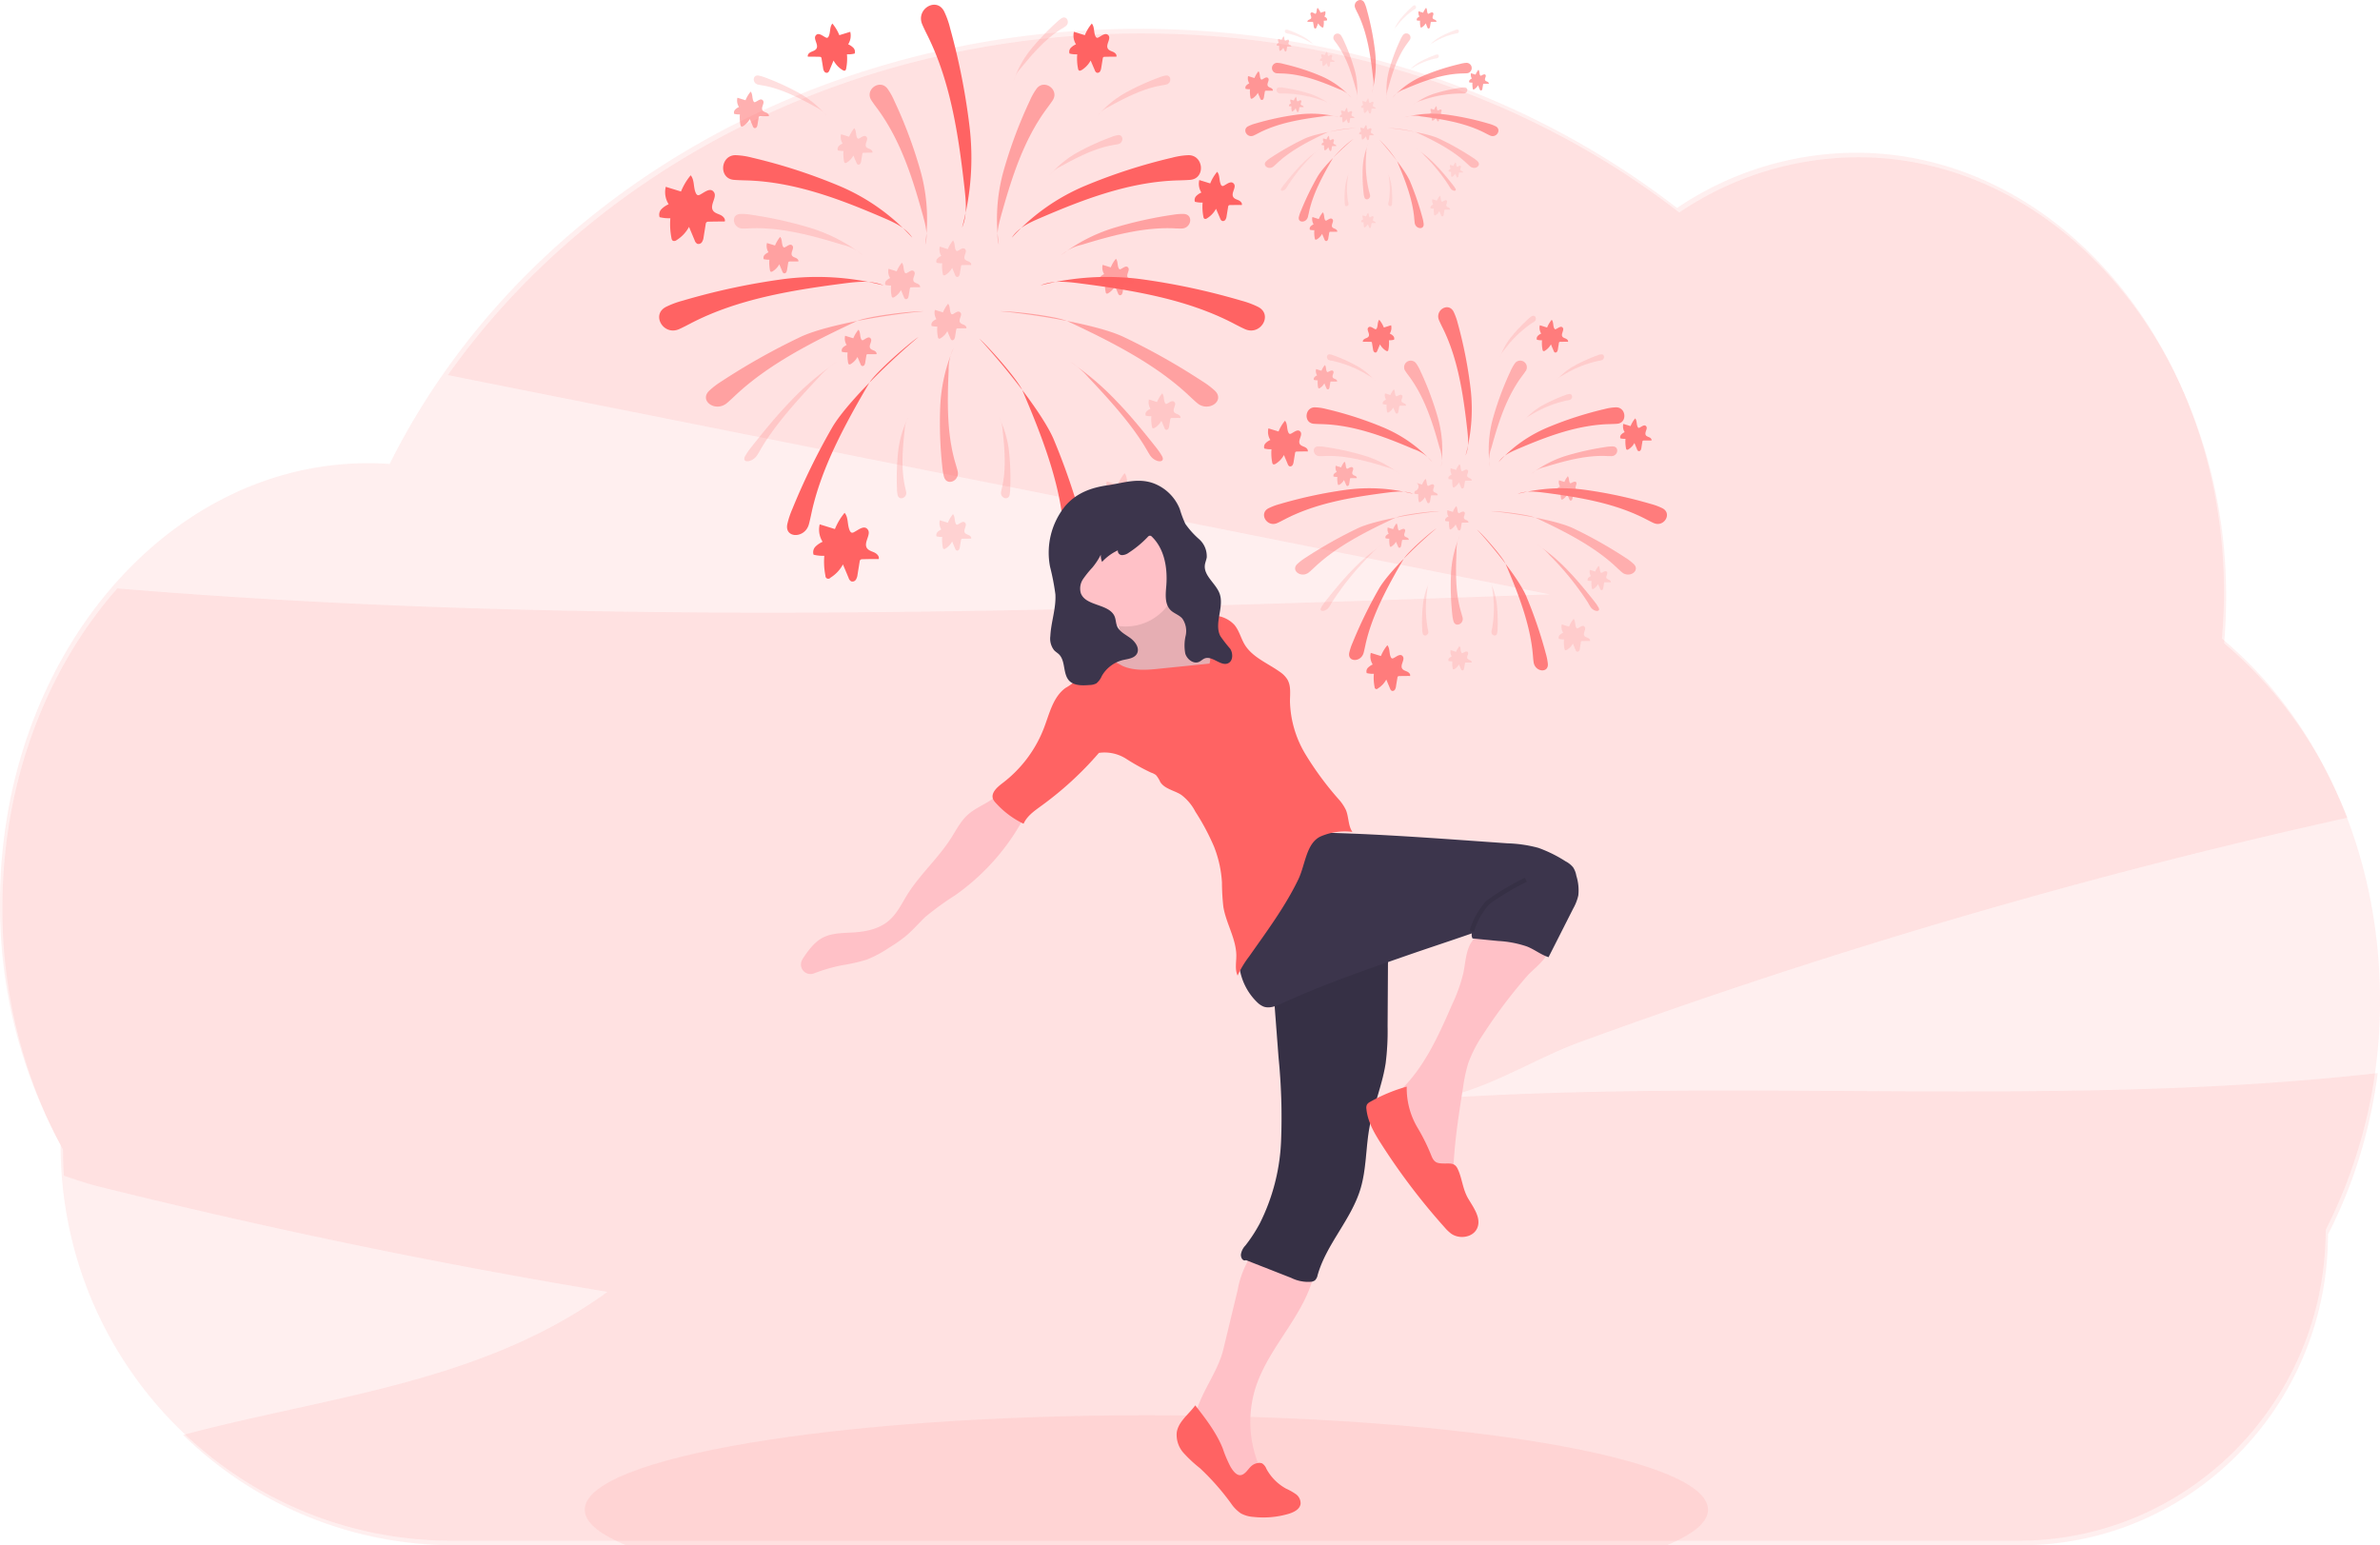 <svg xmlns="http://www.w3.org/2000/svg" width="536" height="348.047" viewBox="0 0 536 348.047">
  <g id="Group_40803" data-name="Group 40803" transform="translate(-4417 -648.14)">
    <g id="Group_40796" data-name="Group 40796" transform="translate(4417 648.14)">
      <path id="Path_4954" data-name="Path 4954" d="M564.1,328.819a114.332,114.332,0,0,1-4.156,19.031,107.4,107.4,0,0,1-7.051,17.312c0,38.663-30.969,70-69.177,70H130.872a87.281,87.281,0,0,1-61.025-24.85l.469-.117c32.544-8.63,66.882-11.605,95.11-32.108Q107.759,368.517,50.74,354.33c-2.343-.59-5-1.481-7.735-2.4-.127-1.949-.2-3.912-.2-5.889-.173-.314-.342-.633-.511-.937q-1.115-2.066-2.146-4.217a113.639,113.639,0,0,1-10.992-49.3c0-28.318,9.947-53.88,25.886-71.918,107.193,8.874,215.066,5.112,322.62,1.331L283.32,202.224,129.485,171.611c32.726-46.234,90.481-76.941,156.271-76.941,46.3,0,88.616,15.208,121.038,40.33a72.306,72.306,0,0,1,40.246-12.444c30.407,0,56.987,19.551,71.422,48.726v.023a113.615,113.615,0,0,1,11.488,50.352c0,3.28-.136,6.559-.4,9.792,0,.192-.028.38-.047.572a95.224,95.224,0,0,1,24.555,31.953c.075.15.15.309.22.469q1.607,3.35,2.989,6.869h-.089q-5.9,1.307-11.793,2.661-63.471,14.665-125.775,35.537Q401.748,315.49,384,321.983c-9.989,3.65-22.836,11.933-33.19,12.622,70.794-4.746,142.155,2.174,212.621-5.711Z" transform="translate(-28.607 -87.132)" fill="#ff6363" opacity="0.1"/>
      <path id="Path_4955" data-name="Path 4955" d="M563.98,311.137c0-33.706-14.084-63.471-35.608-81.368q.445-5.112.469-10.364c0-54.719-37.14-99.06-82.929-99.06a72.31,72.31,0,0,0-40.251,12.444C373.239,107.648,330.918,92.44,284.618,92.44c-75.334,0-140.135,40.26-168.884,98-1.6-.112-3.2-.173-4.826-.173-45.793,0-82.929,44.36-82.929,99.083A112.806,112.806,0,0,0,41.623,343.8h0c0,49.232,39.445,89.146,88.082,89.146H482.569c38.2,0,69.173-31.34,69.173-69.993h0A113.311,113.311,0,0,0,563.98,311.137Z" transform="translate(-27.98 -85.946)" fill="#ff6363" opacity="0.1"/>
      <path id="Path_4956" data-name="Path 4956" d="M562.029,780.177c0,2.408-2.389,4.727-6.789,6.883-.787.389-1.645.773-2.558,1.153H318.4c-.914-.38-1.771-.764-2.558-1.153-4.4-2.155-6.789-4.474-6.789-6.883,0-11.741,56.635-21.257,126.5-21.257S562.029,768.436,562.029,780.177Z" transform="translate(-177.362 -440.165)" fill="#ff6363" opacity="0.1"/>
      <g id="Group_40794" data-name="Group 40794" transform="translate(284.672 69.199)" opacity="0.8">
        <path id="Path_4959" data-name="Path 4959" d="M705.561,252.481a1.491,1.491,0,0,0-2.427,1.729c.276.417.581.825.872,1.209,3.5,4.727,5.313,10.467,6.873,16.136a7.605,7.605,0,0,1,.319,4.259,26.51,26.51,0,0,0-.726-11.109,69.332,69.332,0,0,0-3.931-10.49,9.333,9.333,0,0,0-.979-1.734Z" transform="translate(-671.338 -239.876)" fill="#ff6363" opacity="0.5"/>
        <path id="Path_4960" data-name="Path 4960" d="M657.959,274.389c-2.343-.075-2.661,3.509-.309,3.7.619.047,1.237.061,1.832.08,7.229.2,14.056,2.811,20.639,5.622a8.96,8.96,0,0,1,4.25,2.947,31.063,31.063,0,0,0-11.01-7.8,81.236,81.236,0,0,0-12.987-4.193,11.035,11.035,0,0,0-2.413-.351Z" transform="translate(-646.449 -251.846)" fill="#ff6363"/>
        <path id="Path_4961" data-name="Path 4961" d="M660.439,293.177c-1.49.056-1.153,2.174.347,2.188.394,0,.787,0,1.162-.033,4.559-.183,9.23,1.073,13.76,2.46a7.054,7.054,0,0,1,3.1,1.556,24.789,24.789,0,0,0-8.045-4.128,61.751,61.751,0,0,0-8.752-1.926A8,8,0,0,0,660.439,293.177Z" transform="translate(-648.278 -261.831)" fill="#ff6363" opacity="0.2"/>
        <path id="Path_4962" data-name="Path 4962" d="M725.958,355.352c.422,1.429,2.389.581,2.029-.881-.094-.379-.206-.754-.314-1.115-1.312-4.371-1.251-9.206-1.035-13.943a7.1,7.1,0,0,1,.74-3.383,24.8,24.8,0,0,0-2,8.818,61.379,61.379,0,0,0,.3,8.958A7.933,7.933,0,0,0,725.958,355.352Z" transform="translate(-683.277 -284.607)" fill="#ff6363" opacity="0.5"/>
        <path id="Path_4963" data-name="Path 4963" d="M666.528,248.916c-.9-.155-.965,1.153-.07,1.349.234.056.469.094.7.131a25.752,25.752,0,0,1,7.9,3.219,4.292,4.292,0,0,1,1.654,1.321,15.092,15.092,0,0,0-4.282-3.486,37.117,37.117,0,0,0-4.98-2.263A4.855,4.855,0,0,0,666.528,248.916Z" transform="translate(-651.649 -238.301)" fill="#ff6363" opacity="0.2"/>
        <path id="Path_4964" data-name="Path 4964" d="M636.594,317.815c-2.277,1.171-.351,4.39,1.987,3.322.614-.281,1.209-.6,1.78-.89,6.962-3.608,15.044-4.938,23-5.96,1.949-.253,4.029-.469,5.838.3a39.144,39.144,0,0,0-15.227-.914,102.355,102.355,0,0,0-14.866,3.2,13.221,13.221,0,0,0-2.511.946Z" transform="translate(-635.575 -272.544)" fill="#ff6363"/>
        <path id="Path_4965" data-name="Path 4965" d="M651.045,336.166c-1.64,1.527.937,3.331,2.633,1.874.469-.384.876-.787,1.288-1.171,4.985-4.685,11.577-8.016,18.141-11.085,1.612-.754,8.241-1.527,10.012-1.485-4.624.417-14.056,1.874-18.272,3.748a101.351,101.351,0,0,0-11.91,6.686A12.616,12.616,0,0,0,651.045,336.166Z" transform="translate(-643.518 -278.371)" fill="#ff6363" opacity="0.5"/>
        <path id="Path_4966" data-name="Path 4966" d="M676.506,360.538c-.469,2.183,2.647,2.216,3.228.033.15-.572.272-1.148.389-1.7,1.443-6.686,4.971-13.175,8.626-19.434.9-1.537,5.917-5.936,7.4-6.911-3.57,2.97-10.518,9.53-12.889,13.484a101.319,101.319,0,0,0-6,12.271A12.6,12.6,0,0,0,676.506,360.538Z" transform="translate(-657.303 -282.747)" fill="#ff6363"/>
        <path id="Path_4967" data-name="Path 4967" d="M722.774,227.308c-1.115-2.277-4.3-.408-3.28,1.926.267.609.562,1.209.848,1.776,3.43,6.944,4.61,14.993,5.5,22.873.216,1.935.4,4-.389,5.782a39.631,39.631,0,0,0,1.134-15.082,99.651,99.651,0,0,0-2.91-14.777A13,13,0,0,0,722.774,227.308Z" transform="translate(-680.07 -226.276)" fill="#ff6363"/>
        <path id="Path_4968" data-name="Path 4968" d="M685.769,234.37a.365.365,0,0,0,.192.056c.122,0,.211-.122.262-.234.276-.6.117-1.406.548-1.9a6.558,6.558,0,0,1,1.04,1.748l1.635-.511a2.45,2.45,0,0,1-.309,1.874,2.474,2.474,0,0,1,.768.52.848.848,0,0,1,.2.867,4.155,4.155,0,0,1-1.153.117,7.494,7.494,0,0,1-.127,2.146.4.4,0,0,1-.141.276c-.117.075-.276,0-.4-.066a3.823,3.823,0,0,1-1.345-1.429l-.609,1.452a.642.642,0,0,1-.272.365.469.469,0,0,1-.511-.178,1.307,1.307,0,0,1-.178-.548l-.23-1.406a.3.3,0,0,0-.075-.192.328.328,0,0,0-.239-.07c-.581,0-1.157-.023-1.734,0-.1-.3.206-.59.5-.722s.647-.225.8-.511c.3-.586-.469-1.406-.15-1.9C684.635,233.56,685.263,234.122,685.769,234.37Z" transform="translate(-660.822 -229.472)" fill="#ff6363"/>
        <path id="Path_4969" data-name="Path 4969" d="M749.475,252.481a1.491,1.491,0,0,1,2.427,1.729c-.281.417-.581.825-.871,1.209-3.5,4.727-5.313,10.467-6.878,16.136a7.563,7.563,0,0,0-.314,4.259,26.511,26.511,0,0,1,.726-11.109,68.636,68.636,0,0,1,3.926-10.49,9.633,9.633,0,0,1,.984-1.734Z" transform="translate(-692.954 -239.876)" fill="#ff6363" opacity="0.5"/>
        <path id="Path_4970" data-name="Path 4970" d="M774.726,274.389c2.343-.075,2.661,3.509.309,3.7-.614.047-1.237.061-1.827.08-7.234.2-14.056,2.811-20.638,5.622-1.612.689-3.308,1.466-4.249,2.947a31.022,31.022,0,0,1,11.01-7.8,81.237,81.237,0,0,1,12.987-4.193A11.033,11.033,0,0,1,774.726,274.389Z" transform="translate(-695.496 -251.846)" fill="#ff6363"/>
        <path id="Path_4971" data-name="Path 4971" d="M782.461,293.178c1.495.056,1.157,2.174-.342,2.188-.394,0-.787,0-1.162-.033-4.563-.183-9.23,1.073-13.761,2.46a7.029,7.029,0,0,0-3.1,1.556,24.789,24.789,0,0,1,8.044-4.128,61.756,61.756,0,0,1,8.776-1.926,7.964,7.964,0,0,1,1.541-.117Z" transform="translate(-703.883 -261.832)" fill="#ff6363" opacity="0.5"/>
        <path id="Path_4972" data-name="Path 4972" d="M785.946,248.916c.895-.155.965,1.153.07,1.349-.234.056-.469.094-.7.131a25.777,25.777,0,0,0-7.909,3.219,4.277,4.277,0,0,0-1.649,1.321,15.072,15.072,0,0,1,4.278-3.486,37.437,37.437,0,0,1,4.985-2.263,4.854,4.854,0,0,1,.923-.272Z" transform="translate(-710.08 -238.301)" fill="#ff6363" opacity="0.2"/>
        <path id="Path_4973" data-name="Path 4973" d="M745.766,369.752c-.2.885-1.434.445-1.27-.469.042-.239.1-.469.15-.693a25.931,25.931,0,0,0,.08-8.536,4.312,4.312,0,0,0-.586-2.033,15.166,15.166,0,0,1,1.57,5.294,37.446,37.446,0,0,1,.164,5.468A4.686,4.686,0,0,1,745.766,369.752Z" transform="translate(-693.275 -296.295)" fill="#ff6363" opacity="0.2"/>
        <path id="Path_4974" data-name="Path 4974" d="M780.756,354.5c.7,1.185-1.021,1.106-1.78-.084-.2-.309-.38-.623-.553-.937a63.816,63.816,0,0,0-8.658-10.7,11.913,11.913,0,0,0-2.685-2.343,42.44,42.44,0,0,1,7.028,6.016c2.1,2.2,3.954,4.484,5.772,6.77A11.091,11.091,0,0,1,780.756,354.5Z" transform="translate(-705.467 -286.951)" fill="#ff6363" opacity="0.5"/>
        <path id="Path_4975" data-name="Path 4975" d="M662.953,354.5c-.7,1.185,1.021,1.106,1.776-.084.2-.309.384-.623.558-.937a63.816,63.816,0,0,1,8.658-10.7,11.811,11.811,0,0,1,2.685-2.343,42.244,42.244,0,0,0-7.028,6.016c-2.1,2.2-3.959,4.484-5.772,6.77a11.1,11.1,0,0,0-.876,1.274Z" transform="translate(-650.038 -286.951)" fill="#ff6363" opacity="0.2"/>
        <path id="Path_4976" data-name="Path 4976" d="M711.668,369.752c.2.886,1.434.445,1.27-.469-.042-.239-.1-.469-.15-.693a25.928,25.928,0,0,1-.08-8.536,4.31,4.31,0,0,1,.586-2.033,15.167,15.167,0,0,0-1.57,5.294,37.449,37.449,0,0,0-.164,5.472A4.683,4.683,0,0,0,711.668,369.752Z" transform="translate(-675.941 -296.295)" fill="#ff6363" opacity="0.2"/>
        <path id="Path_4977" data-name="Path 4977" d="M770.606,267.985c.895-.159.965,1.153.07,1.349-.234.052-.469.089-.7.131a25.929,25.929,0,0,0-7.909,3.214,4.367,4.367,0,0,0-1.649,1.326,15.191,15.191,0,0,1,4.282-3.491,37.717,37.717,0,0,1,4.98-2.263,4.836,4.836,0,0,1,.923-.267Z" transform="translate(-701.927 -248.436)" fill="#ff6363" opacity="0.2"/>
        <path id="Path_4978" data-name="Path 4978" d="M756.107,230.467c.773-.469,1.326.707.567,1.223-.2.136-.4.262-.6.38a25.754,25.754,0,0,0-6.133,5.941,4.25,4.25,0,0,0-1.035,1.846,15.133,15.133,0,0,1,2.666-4.835,37.322,37.322,0,0,1,3.776-3.964,4.605,4.605,0,0,1,.754-.59Z" transform="translate(-695.81 -228.446)" fill="#ff6363" opacity="0.2"/>
        <path id="Path_4979" data-name="Path 4979" d="M790.094,317.815c2.277,1.171.351,4.39-1.987,3.322-.614-.281-1.214-.6-1.78-.89-6.962-3.608-15.049-4.938-23-5.96-1.949-.253-4.029-.469-5.838.3a39.138,39.138,0,0,1,15.227-.914,102.356,102.356,0,0,1,14.866,3.2A13.345,13.345,0,0,1,790.094,317.815Z" transform="translate(-700.37 -272.544)" fill="#ff6363"/>
        <path id="Path_4980" data-name="Path 4980" d="M776.805,336.166c1.635,1.527-.937,3.331-2.638,1.874-.445-.384-.876-.787-1.284-1.171-4.99-4.685-11.582-8.016-18.141-11.085-1.612-.754-8.246-1.527-10.012-1.485,4.624.417,14.056,1.874,18.272,3.748a101.407,101.407,0,0,1,11.915,6.686,12.618,12.618,0,0,1,1.888,1.434Z" transform="translate(-693.588 -278.371)" fill="#ff6363" opacity="0.5"/>
        <path id="Path_4981" data-name="Path 4981" d="M753.871,363.323c.2,2.23-2.91,1.874-3.209-.37-.08-.586-.126-1.171-.173-1.729-.595-6.817-3.28-13.7-6.124-20.362-.7-1.635-5.126-6.634-6.475-7.782,3.172,3.392,9.244,10.776,11.1,14.993a101.128,101.128,0,0,1,4.413,12.922A12.894,12.894,0,0,1,753.871,363.323Z" transform="translate(-689.953 -283.04)" fill="#ff6363"/>
        <path id="Path_4982" data-name="Path 4982" d="M771.029,234.37a.365.365,0,0,1-.192.056c-.127,0-.211-.122-.262-.234-.281-.6-.117-1.406-.548-1.9a6.558,6.558,0,0,0-1.04,1.748l-1.635-.511a2.431,2.431,0,0,0,.309,1.874,2.5,2.5,0,0,0-.773.52.857.857,0,0,0-.2.867,4.136,4.136,0,0,0,1.153.117,7.666,7.666,0,0,0,.122,2.146.417.417,0,0,0,.141.276.4.4,0,0,0,.4-.066,3.823,3.823,0,0,0,1.345-1.429l.609,1.452a.623.623,0,0,0,.272.365.436.436,0,0,0,.506-.178,1.247,1.247,0,0,0,.183-.548l.225-1.406a.338.338,0,0,1,.08-.192.328.328,0,0,1,.239-.07c.576,0,1.157-.023,1.734,0,.1-.3-.211-.59-.506-.722s-.642-.225-.792-.511c-.3-.586.469-1.406.145-1.9C772.167,233.56,771.539,234.122,771.029,234.37Z" transform="translate(-705.236 -229.472)" fill="#ff6363"/>
        <path id="Path_4983" data-name="Path 4983" d="M781.568,378.15a.421.421,0,0,1-.192.061c-.126,0-.211-.126-.262-.239-.276-.6-.117-1.406-.548-1.9a6.562,6.562,0,0,0-1.04,1.748l-1.635-.506a2.441,2.441,0,0,0,.309,1.874,2.559,2.559,0,0,0-.768.52.848.848,0,0,0-.2.867,4.158,4.158,0,0,0,1.153.117,7.5,7.5,0,0,0,.127,2.146.389.389,0,0,0,.141.276c.117.075.276,0,.4-.066a3.823,3.823,0,0,0,1.345-1.406l.609,1.452a.641.641,0,0,0,.272.365.44.44,0,0,0,.511-.178,1.283,1.283,0,0,0,.178-.548l.23-1.406a.3.3,0,0,1,.075-.192.328.328,0,0,1,.239-.07c.576,0,1.157-.023,1.734,0,.1-.3-.206-.59-.5-.722s-.647-.225-.8-.511c-.3-.586.469-1.406.15-1.9C782.721,377.321,782.074,377.911,781.568,378.15Z" transform="translate(-710.838 -305.888)" fill="#ff6363" opacity="0.2"/>
        <path id="Path_4984" data-name="Path 4984" d="M811.156,281.776a.375.375,0,0,1-.2.061c-.122,0-.206-.126-.258-.239-.281-.6-.122-1.406-.548-1.9a6.443,6.443,0,0,0-1.04,1.743l-1.635-.506a2.422,2.422,0,0,0,.309,1.874,2.456,2.456,0,0,0-.773.525.857.857,0,0,0-.2.862,4.19,4.19,0,0,0,1.157.117,7.706,7.706,0,0,0,.122,2.151.407.407,0,0,0,.141.272.394.394,0,0,0,.4-.066,3.748,3.748,0,0,0,1.349-1.429l.6,1.452a.642.642,0,0,0,.272.365.436.436,0,0,0,.511-.178,1.228,1.228,0,0,0,.183-.548l.225-1.382a.4.4,0,0,1,.075-.2.365.365,0,0,1,.244-.07h1.729c.1-.3-.206-.59-.5-.722s-.647-.225-.792-.511c-.3-.586.468-1.406.145-1.9C812.29,280.946,811.657,281.527,811.156,281.776Z" transform="translate(-726.562 -254.669)" fill="#ff6363"/>
        <path id="Path_4985" data-name="Path 4985" d="M690.912,391.645a.506.506,0,0,1-.267.08c-.173,0-.3-.173-.365-.328-.389-.843-.164-1.935-.764-2.647a9.056,9.056,0,0,0-1.448,2.432l-2.282-.707a3.406,3.406,0,0,0,.431,2.61,3.623,3.623,0,0,0-1.073.731,1.2,1.2,0,0,0-.281,1.209,5.853,5.853,0,0,0,1.612.159,10.531,10.531,0,0,0,.173,2.994.422.422,0,0,0,.75.29,5.242,5.242,0,0,0,1.874-1.991l.848,2.024a.9.9,0,0,0,.379.511.618.618,0,0,0,.712-.248,1.79,1.79,0,0,0,.248-.768l.319-1.926a.468.468,0,0,1,.1-.272.5.5,0,0,1,.337-.1c.806-.023,1.612-.028,2.413-.023.141-.426-.291-.825-.7-1.007s-.9-.314-1.106-.712c-.422-.815.665-1.949.2-2.652C692.491,390.488,691.615,391.3,690.912,391.645Z" transform="translate(-661.74 -312.627)" fill="#ff6363"/>
        <path id="Path_4986" data-name="Path 4986" d="M641.7,283.715a.571.571,0,0,1-.272.08c-.169,0-.29-.173-.365-.328-.384-.843-.164-1.94-.759-2.647a9.123,9.123,0,0,0-1.452,2.427l-2.277-.7a3.369,3.369,0,0,0,.431,2.61,3.406,3.406,0,0,0-1.073.731,1.185,1.185,0,0,0-.281,1.2,5.819,5.819,0,0,0,1.612.164,10.7,10.7,0,0,0,.169,2.994.549.549,0,0,0,.2.38c.169.108.384,0,.558-.094a5.3,5.3,0,0,0,1.874-1.987l.848,2.024a.89.89,0,0,0,.375.506.609.609,0,0,0,.712-.244,1.818,1.818,0,0,0,.253-.768l.314-1.926a.516.516,0,0,1,.108-.276.469.469,0,0,1,.337-.094c.8-.023,1.607-.033,2.413-.023.136-.431-.29-.825-.7-1.007s-.9-.314-1.106-.712c-.417-.815.665-1.949.206-2.652C643.279,282.558,642.4,283.373,641.7,283.715Z" transform="translate(-635.584 -255.265)" fill="#ff6363"/>
        <path id="Path_4987" data-name="Path 4987" d="M794.323,352.1a.315.315,0,0,1-.141.047.277.277,0,0,1-.2-.178c-.206-.469-.084-1.031-.4-1.406a4.793,4.793,0,0,0-.768,1.288l-1.214-.375a1.8,1.8,0,0,0,.23,1.406,1.832,1.832,0,0,0-.572.384.642.642,0,0,0-.145.642,2.9,2.9,0,0,0,.853.084,5.508,5.508,0,0,0,.094,1.593.29.29,0,0,0,.1.2c.089.056.206,0,.3-.047a2.811,2.811,0,0,0,.993-1.059l.469,1.078a.468.468,0,0,0,.2.267.328.328,0,0,0,.379-.131.938.938,0,0,0,.131-.408l.169-1.021a.262.262,0,0,1,.056-.145.244.244,0,0,1,.178-.052h1.284c.075-.225-.155-.436-.37-.534s-.469-.169-.59-.38c-.22-.431.356-1.035.108-1.406S794.679,351.914,794.323,352.1Z" transform="translate(-718.223 -292.33)" fill="#ff6363" opacity="0.2"/>
        <path id="Path_4988" data-name="Path 4988" d="M727.428,390.7a.276.276,0,0,1-.145.042c-.089,0-.155-.089-.192-.173-.206-.469-.089-1.031-.4-1.406a4.806,4.806,0,0,0-.773,1.288l-1.209-.375a1.78,1.78,0,0,0,.23,1.406,1.929,1.929,0,0,0-.572.389.632.632,0,0,0-.15.642,3.1,3.1,0,0,0,.857.084,5.687,5.687,0,0,0,.089,1.593.314.314,0,0,0,.1.2c.089.056.206,0,.3-.052a2.764,2.764,0,0,0,1-1.054l.468,1.073a.5.5,0,0,0,.2.272.328.328,0,0,0,.38-.131.938.938,0,0,0,.131-.408l.169-1.026a.239.239,0,0,1,.056-.141.243.243,0,0,1,.178-.052h1.284c.07-.23-.155-.44-.375-.534a1.08,1.08,0,0,1-.586-.38c-.225-.436.351-1.035.108-1.406S727.8,390.514,727.428,390.7Z" transform="translate(-682.667 -312.845)" fill="#ff6363" opacity="0.2"/>
        <path id="Path_4989" data-name="Path 4989" d="M662.728,255.6a.323.323,0,0,1-.141.042c-.094,0-.159-.094-.2-.178-.206-.445-.089-1.026-.4-1.406a4.837,4.837,0,0,0-.773,1.293l-1.209-.375a1.785,1.785,0,0,0,.23,1.406,1.846,1.846,0,0,0-.572.389.628.628,0,0,0-.15.637,3.119,3.119,0,0,0,.857.089,5.622,5.622,0,0,0,.089,1.588.3.3,0,0,0,.108.2.29.29,0,0,0,.3-.047,2.811,2.811,0,0,0,.993-1.059l.468,1.078a.469.469,0,0,0,.2.267.323.323,0,0,0,.38-.126.937.937,0,0,0,.131-.412l.169-1.021a.262.262,0,0,1,.056-.145.244.244,0,0,1,.178-.052h1.284c.07-.225-.155-.436-.375-.534s-.469-.164-.586-.379c-.225-.431.356-1.031.108-1.406S663.1,255.437,662.728,255.6Z" transform="translate(-648.281 -241.042)" fill="#ff6363" opacity="0.5"/>
        <path id="Path_4990" data-name="Path 4990" d="M697.163,331.731a.351.351,0,0,1-.141.042c-.094,0-.155-.094-.192-.178-.206-.445-.089-1.026-.408-1.406a4.941,4.941,0,0,0-.768,1.293l-1.214-.375a1.832,1.832,0,0,0,.23,1.406,1.771,1.771,0,0,0-.567.389.623.623,0,0,0-.15.637,3.089,3.089,0,0,0,.853.089,5.625,5.625,0,0,0,.094,1.588.225.225,0,0,0,.4.155,2.849,2.849,0,0,0,1-1.054l.469,1.078a.469.469,0,0,0,.2.267.319.319,0,0,0,.375-.131.938.938,0,0,0,.136-.408l.169-1.021a.192.192,0,0,1,.234-.2h1.279c.075-.225-.15-.436-.37-.534s-.469-.164-.586-.38c-.225-.431.351-1.035.108-1.406S697.538,331.544,697.163,331.731Z" transform="translate(-666.585 -281.504)" fill="#ff6363" opacity="0.5"/>
        <path id="Path_4991" data-name="Path 4991" d="M672.174,302.051a.248.248,0,0,1-.141.042c-.094,0-.155-.094-.192-.178-.206-.445-.089-1.026-.408-1.406a4.813,4.813,0,0,0-.768,1.293l-1.214-.375a1.827,1.827,0,0,0,.23,1.406,1.846,1.846,0,0,0-.572.389.637.637,0,0,0-.145.637,3.07,3.07,0,0,0,.853.089,5.623,5.623,0,0,0,.094,1.588.281.281,0,0,0,.1.2.29.29,0,0,0,.3-.047,2.834,2.834,0,0,0,1-1.054l.469,1.073a.469.469,0,0,0,.2.267.319.319,0,0,0,.38-.126.938.938,0,0,0,.136-.408l.164-1.026a.263.263,0,0,1,.056-.145.3.3,0,0,1,.183-.052h1.279c.075-.225-.155-.436-.37-.529a1.108,1.108,0,0,1-.59-.384c-.22-.431.356-1.031.112-1.406S672.549,301.864,672.174,302.051Z" transform="translate(-653.304 -265.729)" fill="#ff6363" opacity="0.5"/>
        <path id="Path_4992" data-name="Path 4992" d="M779.513,309.041a.351.351,0,0,1-.141.042c-.094,0-.155-.094-.192-.178-.206-.445-.089-1.026-.408-1.406a4.814,4.814,0,0,0-.768,1.293l-1.214-.375a1.828,1.828,0,0,0,.23,1.406,1.847,1.847,0,0,0-.572.389.633.633,0,0,0-.145.637,3.07,3.07,0,0,0,.853.089,5.623,5.623,0,0,0,.094,1.588.225.225,0,0,0,.4.155,2.847,2.847,0,0,0,1-1.059l.469,1.078a.469.469,0,0,0,.2.267.323.323,0,0,0,.375-.131.938.938,0,0,0,.136-.408l.169-1.021a.258.258,0,0,1,.052-.145.248.248,0,0,1,.183-.052h1.279c.075-.225-.155-.436-.37-.534s-.469-.164-.59-.379c-.22-.431.356-1.035.112-1.406S779.893,308.854,779.513,309.041Z" transform="translate(-710.352 -269.444)" fill="#ff6363" opacity="0.5"/>
        <path id="Path_4993" data-name="Path 4993" d="M727.428,303.251a.324.324,0,0,1-.145.042c-.089,0-.155-.094-.192-.178-.206-.469-.089-1.026-.4-1.406a4.832,4.832,0,0,0-.773,1.293l-1.209-.375a1.785,1.785,0,0,0,.23,1.406,1.845,1.845,0,0,0-.572.389.628.628,0,0,0-.15.637,3.1,3.1,0,0,0,.857.089,5.622,5.622,0,0,0,.089,1.588.313.313,0,0,0,.1.2.291.291,0,0,0,.3-.047,2.811,2.811,0,0,0,1-1.059l.469,1.078a.468.468,0,0,0,.2.267.328.328,0,0,0,.38-.126.938.938,0,0,0,.131-.412l.169-1.021a.263.263,0,0,1,.056-.145.244.244,0,0,1,.178-.052h1.284c.07-.225-.155-.436-.375-.534s-.469-.164-.586-.379c-.225-.431.351-1.031.108-1.406S727.8,303.041,727.428,303.251Z" transform="translate(-682.668 -266.367)" fill="#ff6363" opacity="0.2"/>
        <path id="Path_4994" data-name="Path 4994" d="M711.084,310.311a.291.291,0,0,1-.141.042c-.094,0-.155-.094-.192-.178-.206-.445-.089-1.026-.408-1.406a4.815,4.815,0,0,0-.768,1.293l-1.214-.375a1.007,1.007,0,0,1-.342,1.794.637.637,0,0,0-.145.637,3.068,3.068,0,0,0,.853.089,5.623,5.623,0,0,0,.094,1.588.225.225,0,0,0,.4.155,2.848,2.848,0,0,0,1-1.059l.469,1.078a.468.468,0,0,0,.2.267.314.314,0,0,0,.375-.127.936.936,0,0,0,.136-.408l.169-1.026a.258.258,0,0,1,.052-.145.3.3,0,0,1,.183-.052h1.279c.075-.225-.155-.436-.37-.534s-.469-.164-.59-.38c-.22-.431.356-1.031.112-1.406S711.459,310.124,711.084,310.311Z" transform="translate(-673.984 -270.119)" fill="#ff6363" opacity="0.3"/>
        <path id="Path_4995" data-name="Path 4995" d="M695.849,267.251a.4.4,0,0,1-.145.042c-.089,0-.155-.094-.192-.178-.206-.445-.089-1.026-.4-1.406a4.833,4.833,0,0,0-.773,1.293l-1.209-.375a1.79,1.79,0,0,0,.23,1.406,1.917,1.917,0,0,0-.572.384.637.637,0,0,0-.15.642,2.947,2.947,0,0,0,.857.084,5.677,5.677,0,0,0,.089,1.593.314.314,0,0,0,.1.2.29.29,0,0,0,.3-.047,2.812,2.812,0,0,0,1-1.059l.469,1.078a.468.468,0,0,0,.2.267.328.328,0,0,0,.38-.131.938.938,0,0,0,.131-.408l.169-1.021a.262.262,0,0,1,.056-.145.243.243,0,0,1,.178-.052h1.284c.07-.225-.155-.436-.375-.534s-.469-.169-.586-.379c-.225-.431.351-1.035.108-1.406S696.223,267.078,695.849,267.251Z" transform="translate(-665.884 -247.234)" fill="#ff6363" opacity="0.2"/>
        <path id="Path_4996" data-name="Path 4996" d="M725.858,323.431a.277.277,0,0,1-.145.042c-.089,0-.155-.094-.192-.178-.206-.445-.089-1.026-.4-1.406a4.834,4.834,0,0,0-.773,1.293l-1.209-.375a1.785,1.785,0,0,0,.23,1.406,1.846,1.846,0,0,0-.572.389.633.633,0,0,0-.15.642,3.311,3.311,0,0,0,.857.084,5.621,5.621,0,0,0,.089,1.588.29.29,0,0,0,.1.2c.089.061.206,0,.3-.047a2.811,2.811,0,0,0,.993-1.054l.469,1.073a.469.469,0,0,0,.2.267.319.319,0,0,0,.38-.126.937.937,0,0,0,.131-.408l.169-1.026a.262.262,0,0,1,.056-.145.3.3,0,0,1,.178-.052h1.284c.07-.23-.155-.44-.375-.534a1.081,1.081,0,0,1-.586-.379c-.225-.436.351-1.035.108-1.406S726.233,323.244,725.858,323.431Z" transform="translate(-681.833 -277.092)" fill="#ff6363" opacity="0.3"/>
      </g>
      <g id="Group_40795" data-name="Group 40795" transform="translate(280.456 0)" opacity="0.6">
        <path id="Path_4997" data-name="Path 4997" d="M670.57,95.064a.937.937,0,0,0-1.523,1.087c.173.262.365.52.548.764,2.2,2.966,3.336,6.559,4.32,10.134a4.809,4.809,0,0,1,.2,2.675,16.674,16.674,0,0,0-.469-6.981,43.245,43.245,0,0,0-2.469-6.587A5.724,5.724,0,0,0,670.57,95.064Z" transform="translate(-649.071 -87.156)" fill="#ff6363" opacity="0.5"/>
        <path id="Path_4998" data-name="Path 4998" d="M640.623,108.789a1.177,1.177,0,0,0-.2,2.343c.389.028.778.037,1.153.047,4.545.126,8.836,1.776,12.964,3.542a5.536,5.536,0,0,1,2.671,1.874,19.467,19.467,0,0,0-6.915-4.9,50.711,50.711,0,0,0-8.162-2.633,6.709,6.709,0,0,0-1.513-.272Z" transform="translate(-633.397 -94.635)" fill="#ff6363"/>
        <path id="Path_4999" data-name="Path 4999" d="M642.193,120.589c-.937.037-.726,1.368.22,1.377h.726a26.648,26.648,0,0,1,8.649,1.541,4.5,4.5,0,0,1,1.944.979,15.7,15.7,0,0,0-5.055-2.6,39.225,39.225,0,0,0-5.491-1.228A5.294,5.294,0,0,0,642.193,120.589Z" transform="translate(-634.554 -100.906)" fill="#ff6363" opacity="0.2"/>
        <path id="Path_5000" data-name="Path 5000" d="M683.342,159.655c.267.9,1.5.365,1.279-.548-.061-.244-.131-.469-.2-.7a26.7,26.7,0,0,1-.647-8.761,4.418,4.418,0,0,1,.469-2.122,15.615,15.615,0,0,0-1.274,5.538,38.807,38.807,0,0,0,.192,5.622,5.2,5.2,0,0,0,.183.975Z" transform="translate(-656.531 -115.22)" fill="#ff6363" opacity="0.5"/>
        <path id="Path_5001" data-name="Path 5001" d="M646.022,92.791c-.567-.1-.609.722-.047.848.15.033.3.056.436.08a16.271,16.271,0,0,1,4.971,2.019,2.666,2.666,0,0,1,1.035.834,9.5,9.5,0,0,0-2.689-2.193,23.162,23.162,0,0,0-3.13-1.406A2.811,2.811,0,0,0,646.022,92.791Z" transform="translate(-636.673 -86.128)" fill="#ff6363" opacity="0.2"/>
        <path id="Path_5002" data-name="Path 5002" d="M627.215,136.06c-1.429.736-.22,2.755,1.251,2.085.384-.173.759-.37,1.115-.558,4.376-2.268,9.455-3.1,14.449-3.748a7.084,7.084,0,0,1,3.669.192,24.738,24.738,0,0,0-9.567-.576,62.5,62.5,0,0,0-9.338,2.01,8.036,8.036,0,0,0-1.579.6Z" transform="translate(-626.575 -107.626)" fill="#ff6363"/>
        <path id="Path_5003" data-name="Path 5003" d="M636.294,147.588c-1.031.96.576,2.094,1.654,1.171.281-.239.553-.5.806-.736,3.134-2.942,7.276-5.037,11.4-6.967a28.074,28.074,0,0,1,6.292-.937c-2.9.258-8.841,1.167-11.479,2.366a63.63,63.63,0,0,0-7.5,4.217,7.966,7.966,0,0,0-1.176.886Z" transform="translate(-631.565 -111.287)" fill="#ff6363" opacity="0.5"/>
        <path id="Path_5004" data-name="Path 5004" d="M652.285,162.886c-.3,1.373,1.663,1.406,2.029,0,.094-.361.173-.722.248-1.068.9-4.217,3.12-8.279,5.416-12.21a25.855,25.855,0,0,1,4.648-4.339c-2.244,1.874-6.611,5.983-8.1,8.471a63.306,63.306,0,0,0-3.748,7.707A8.506,8.506,0,0,0,652.285,162.886Z" transform="translate(-640.223 -114.024)" fill="#ff6363"/>
        <path id="Path_5005" data-name="Path 5005" d="M681.356,79.217c-.7-1.406-2.7-.253-2.066,1.213.164.384.351.759.529,1.115,2.155,4.362,2.9,9.408,3.453,14.37a7.042,7.042,0,0,1-.244,3.631,24.831,24.831,0,0,0,.712-9.474,62.832,62.832,0,0,0-1.841-9.286A8.357,8.357,0,0,0,681.356,79.217Z" transform="translate(-654.526 -78.58)" fill="#ff6363"/>
        <path id="Path_5006" data-name="Path 5006" d="M658.1,83.647a.267.267,0,0,0,.117.037.216.216,0,0,0,.164-.15c.178-.38.075-.871.347-1.195a4.115,4.115,0,0,1,.651,1.1l1.063-.319a1.542,1.542,0,0,1-.2,1.181,1.513,1.513,0,0,1,.469.328.534.534,0,0,1,.122.543,2.674,2.674,0,0,1-.726.07,4.652,4.652,0,0,1-.075,1.349.253.253,0,0,1-.089.173.244.244,0,0,1-.248-.042,2.343,2.343,0,0,1-.848-.895l-.379.937a.385.385,0,0,1-.173.225.267.267,0,0,1-.319-.108.8.8,0,0,1-.112-.347l-.145-.871a.2.2,0,0,0-.047-.122.211.211,0,0,0-.15-.042h-1.087c-.066-.192.127-.375.314-.469s.4-.141.5-.323c.192-.365-.3-.876-.089-1.195S657.794,83.493,658.1,83.647Z" transform="translate(-642.438 -80.579)" fill="#ff6363"/>
        <path id="Path_5007" data-name="Path 5007" d="M698.145,95.013a.937.937,0,1,1,1.527,1.087c-.178.262-.365.52-.548.764-2.2,2.966-3.341,6.559-4.32,10.134a4.811,4.811,0,0,0-.2,2.675,16.68,16.68,0,0,1,.469-6.981,42.739,42.739,0,0,1,2.469-6.587A5.712,5.712,0,0,1,698.145,95.013Z" transform="translate(-662.638 -87.105)" fill="#ff6363" opacity="0.5"/>
        <path id="Path_5008" data-name="Path 5008" d="M714,108.789a1.177,1.177,0,0,1,.192,2.343c-.384.028-.778.037-1.148.047-4.545.126-8.841,1.776-12.969,3.542a5.545,5.545,0,0,0-2.666,1.874,19.468,19.468,0,0,1,6.915-4.9,50.8,50.8,0,0,1,8.157-2.633A6.794,6.794,0,0,1,714,108.789Z" transform="translate(-664.222 -94.635)" fill="#ff6363"/>
        <path id="Path_5009" data-name="Path 5009" d="M718.91,120.59c.937.037.722,1.368-.22,1.377h-.726a26.648,26.648,0,0,0-8.649,1.541,4.474,4.474,0,0,0-1.944.979,15.649,15.649,0,0,1,5.055-2.6,39.222,39.222,0,0,1,5.5-1.209,5.294,5.294,0,0,1,.984-.094Z" transform="translate(-669.516 -100.908)" fill="#ff6363" opacity="0.5"/>
        <path id="Path_5010" data-name="Path 5010" d="M721.045,92.791c.567-.1.609.722.047.848-.15.033-.3.056-.44.08a16.246,16.246,0,0,0-4.966,2.019,2.666,2.666,0,0,0-1.035.834,9.482,9.482,0,0,1,2.685-2.193,23.481,23.481,0,0,1,3.134-1.406A2.712,2.712,0,0,1,721.045,92.791Z" transform="translate(-673.385 -86.128)" fill="#ff6363" opacity="0.2"/>
        <path id="Path_5011" data-name="Path 5011" d="M695.841,168.711c-.126.558-.9.281-.8-.286a1.953,1.953,0,0,1,.094-.436,16.331,16.331,0,0,0,.052-5.365,2.708,2.708,0,0,0-.37-1.274,9.477,9.477,0,0,1,.984,3.327,24.1,24.1,0,0,1,.108,3.434A2.87,2.87,0,0,1,695.841,168.711Z" transform="translate(-662.846 -122.571)" fill="#ff6363" opacity="0.2"/>
        <path id="Path_5012" data-name="Path 5012" d="M717.788,159.148c.44.745-.642.693-1.115-.052-.126-.2-.239-.394-.351-.581a40.119,40.119,0,0,0-5.44-6.719,7.531,7.531,0,0,0-1.682-1.457,26.679,26.679,0,0,1,4.418,3.781c1.321,1.377,2.483,2.811,3.626,4.254A7.453,7.453,0,0,1,717.788,159.148Z" transform="translate(-670.488 -116.719)" fill="#ff6363" opacity="0.5"/>
        <path id="Path_5013" data-name="Path 5013" d="M643.773,159.148c-.44.745.642.693,1.12-.052.122-.2.239-.394.347-.581a40.122,40.122,0,0,1,5.44-6.719,7.554,7.554,0,0,1,1.687-1.457,26.707,26.707,0,0,0-4.423,3.781c-1.317,1.377-2.483,2.811-3.626,4.254a7.456,7.456,0,0,0-.543.773Z" transform="translate(-635.66 -116.719)" fill="#ff6363" opacity="0.2"/>
        <path id="Path_5014" data-name="Path 5014" d="M674.381,168.71c.126.558.9.281.8-.286-.028-.15-.061-.3-.094-.436a16.206,16.206,0,0,1-.052-5.365,2.652,2.652,0,0,1,.365-1.274,9.48,9.48,0,0,0-.984,3.327,23.448,23.448,0,0,0-.1,3.434A3.22,3.22,0,0,0,674.381,168.71Z" transform="translate(-651.936 -122.57)" fill="#ff6363" opacity="0.2"/>
        <path id="Path_5015" data-name="Path 5015" d="M711.41,104.751c.562-.1.6.726.042.848-.145.033-.3.056-.436.084a16.155,16.155,0,0,0-4.971,2.019,2.731,2.731,0,0,0-1.035.829,9.488,9.488,0,0,1,2.689-2.188,23.2,23.2,0,0,1,3.13-1.406A3.068,3.068,0,0,1,711.41,104.751Z" transform="translate(-668.262 -92.485)" fill="#ff6363" opacity="0.2"/>
        <path id="Path_5016" data-name="Path 5016" d="M702.3,81.193c.469-.3.834.469.361.768l-.375.239a16.888,16.888,0,0,0-3.856,3.748,2.666,2.666,0,0,0-.647,1.157,9.439,9.439,0,0,1,1.673-3.036,23.368,23.368,0,0,1,2.371-2.488A3.022,3.022,0,0,1,702.3,81.193Z" transform="translate(-664.419 -79.932)" fill="#ff6363" opacity="0.2"/>
        <path id="Path_5017" data-name="Path 5017" d="M723.654,136.061c1.429.736.22,2.755-1.251,2.085-.384-.173-.759-.37-1.12-.558-4.371-2.268-9.45-3.1-14.445-3.748a7.085,7.085,0,0,0-3.669.192,24.72,24.72,0,0,1,9.563-.576,62.429,62.429,0,0,1,9.342,2.01,8.267,8.267,0,0,1,1.579.6Z" transform="translate(-667.284 -107.626)" fill="#ff6363"/>
        <path id="Path_5018" data-name="Path 5018" d="M715.3,147.588c1.031.96-.576,2.094-1.654,1.171-.281-.239-.553-.5-.811-.736-3.134-2.942-7.271-5.037-11.4-6.967a28.236,28.236,0,0,0-6.288-.937c2.9.258,8.836,1.167,11.474,2.366a63.3,63.3,0,0,1,7.5,4.217A7.964,7.964,0,0,1,715.3,147.588Z" transform="translate(-663.021 -111.287)" fill="#ff6363" opacity="0.5"/>
        <path id="Path_5019" data-name="Path 5019" d="M700.916,164.663c.127,1.406-1.827,1.171-2.015-.234-.047-.365-.08-.736-.112-1.087-.37-4.282-2.061-8.607-3.847-12.791a26.46,26.46,0,0,0-4.062-4.891c1.991,2.132,5.8,6.765,6.972,9.417a63.912,63.912,0,0,1,2.774,8.124A7.764,7.764,0,0,1,700.916,164.663Z" transform="translate(-660.752 -114.232)" fill="#ff6363"/>
        <path id="Path_5020" data-name="Path 5020" d="M711.7,83.647a.286.286,0,0,1-.122.037c-.075,0-.131-.08-.164-.15-.173-.38-.075-.871-.342-1.195a4.124,4.124,0,0,0-.656,1.1l-1.026-.319a1.518,1.518,0,0,0,.2,1.181,1.514,1.514,0,0,0-.469.328.534.534,0,0,0-.127.543,2.713,2.713,0,0,0,.726.07,4.829,4.829,0,0,0,.08,1.349.253.253,0,0,0,.089.173.244.244,0,0,0,.248-.042,2.343,2.343,0,0,0,.848-.895l.379.937a.4.4,0,0,0,.169.225.272.272,0,0,0,.323-.108.8.8,0,0,0,.112-.347l.145-.871a.2.2,0,0,1,.047-.122.211.211,0,0,1,.15-.042h1.087c.066-.192-.131-.375-.314-.469s-.408-.141-.5-.323c-.187-.365.3-.876.094-1.195S712.016,83.493,711.7,83.647Z" transform="translate(-670.362 -80.579)" fill="#ff6363"/>
        <path id="Path_5021" data-name="Path 5021" d="M718.312,173.977a.285.285,0,0,1-.122.037c-.08,0-.131-.08-.164-.15-.173-.38-.075-.871-.342-1.195a4.078,4.078,0,0,0-.656,1.1L716,173.448a1.537,1.537,0,0,0,.192,1.181,1.631,1.631,0,0,0-.469.328.534.534,0,0,0-.126.543,2.713,2.713,0,0,0,.726.07,4.859,4.859,0,0,0,.075,1.354.248.248,0,0,0,.089.169c.075.047.173,0,.253-.042a2.38,2.38,0,0,0,.843-.895l.384.914a.4.4,0,0,0,.169.23.272.272,0,0,0,.319-.112.8.8,0,0,0,.117-.347l.141-.867a.272.272,0,0,1,.047-.127.215.215,0,0,1,.155-.042H720c.061-.192-.131-.375-.314-.469s-.408-.141-.5-.323c-.187-.365.3-.876.094-1.195S718.63,173.823,718.312,173.977Z" transform="translate(-673.875 -128.587)" fill="#ff6363" opacity="0.2"/>
        <path id="Path_5022" data-name="Path 5022" d="M736.892,113.427a.3.3,0,0,1-.122.037c-.08,0-.131-.08-.164-.15-.178-.38-.075-.871-.347-1.195a4.188,4.188,0,0,0-.651,1.1l-1.031-.319a1.541,1.541,0,0,0,.2,1.181,1.494,1.494,0,0,0-.469.328.534.534,0,0,0-.127.543,2.693,2.693,0,0,0,.726.07,4.857,4.857,0,0,0,.075,1.354.248.248,0,0,0,.089.169.244.244,0,0,0,.248-.042,2.343,2.343,0,0,0,.848-.895l.384.937a.4.4,0,0,0,.169.23.272.272,0,0,0,.319-.112.74.74,0,0,0,.112-.347l.145-.867a.2.2,0,0,1,.047-.127.211.211,0,0,1,.15-.042h1.092c.061-.192-.131-.375-.319-.469s-.4-.141-.5-.323c-.192-.365.3-.876.094-1.195S737.21,113.273,736.892,113.427Z" transform="translate(-683.75 -96.406)" fill="#ff6363"/>
        <path id="Path_5023" data-name="Path 5023" d="M661.349,182.458a.309.309,0,0,1-.169.052c-.108,0-.183-.108-.23-.206-.244-.534-.1-1.218-.469-1.663a5.662,5.662,0,0,0-.909,1.527l-1.434-.469a2.127,2.127,0,0,0,.272,1.64,2.235,2.235,0,0,0-.675.469.754.754,0,0,0-.178.759,3.694,3.694,0,0,0,1.012.1,6.863,6.863,0,0,0,.108,1.874.356.356,0,0,0,.127.239c.1.066.239,0,.347-.056a3.363,3.363,0,0,0,1.171-1.228l.529,1.27a.557.557,0,0,0,.239.319.375.375,0,0,0,.469-.155,1.073,1.073,0,0,0,.159-.469l.2-1.209a.332.332,0,0,1,.07-.173.324.324,0,0,1,.211-.061h1.513c.089-.267-.183-.515-.44-.633s-.562-.2-.693-.445c-.262-.515.417-1.228.126-1.668C662.342,181.746,661.794,182.238,661.349,182.458Z" transform="translate(-643.023 -132.823)" fill="#ff6363"/>
        <path id="Path_5024" data-name="Path 5024" d="M630.431,114.653a.357.357,0,0,1-.169.052c-.108,0-.183-.112-.23-.211-.244-.529-.1-1.213-.469-1.663a5.736,5.736,0,0,0-.909,1.527l-1.434-.44a2.127,2.127,0,0,0,.272,1.64,2.156,2.156,0,0,0-.675.469.735.735,0,0,0-.173.754,3.476,3.476,0,0,0,1.007.1,6.824,6.824,0,0,0,.108,1.874.356.356,0,0,0,.126.244c.1.066.239,0,.347-.061a3.387,3.387,0,0,0,1.181-1.246l.529,1.27a.576.576,0,0,0,.239.319.375.375,0,0,0,.445-.155,1.072,1.072,0,0,0,.159-.469l.2-1.209a.332.332,0,0,1,.07-.173.323.323,0,0,1,.211-.061h1.513c.089-.267-.178-.52-.44-.633s-.562-.2-.693-.469c-.262-.511.417-1.223.131-1.663C631.424,113.922,630.876,114.432,630.431,114.653Z" transform="translate(-626.592 -96.783)" fill="#ff6363"/>
        <path id="Path_5025" data-name="Path 5025" d="M726.3,157.583a.15.15,0,0,1-.089,0c-.056,0-.1-.056-.122-.108-.126-.281-.052-.647-.253-.886a3.092,3.092,0,0,0-.468.811l-.764-.234a1.139,1.139,0,0,0,.145.871,1.122,1.122,0,0,0-.356.244.394.394,0,0,0-.094.4,2.051,2.051,0,0,0,.534.056,3.4,3.4,0,0,0,.061,1,.187.187,0,0,0,.066.126c.052.037.127,0,.183-.033a1.734,1.734,0,0,0,.628-.661l.281.675a.29.29,0,0,0,.127.169.211.211,0,0,0,.239-.08.7.7,0,0,0,.084-.258l.1-.642a.169.169,0,0,1,.038-.094.178.178,0,0,1,.112-.033h.8c.047-.145-.094-.276-.23-.337s-.3-.1-.37-.239c-.141-.272.22-.651.066-.886S726.536,157.466,726.3,157.583Z" transform="translate(-678.501 -120.041)" fill="#ff6363" opacity="0.2"/>
        <path id="Path_5026" data-name="Path 5026" d="M684.3,181.873a.15.15,0,0,1-.089,0c-.056,0-.1-.056-.122-.108-.126-.281-.052-.647-.253-.885a3.092,3.092,0,0,0-.468.811l-.764-.234a1.138,1.138,0,0,0,.145.871,1.121,1.121,0,0,0-.356.244.394.394,0,0,0-.094.4,1.874,1.874,0,0,0,.534.052,3.424,3.424,0,0,0,.061,1,.2.2,0,0,0,.061.127.187.187,0,0,0,.187-.033,1.733,1.733,0,0,0,.628-.661l.281.675a.309.309,0,0,0,.126.169.215.215,0,0,0,.239-.08.613.613,0,0,0,.08-.258l.108-.642a.169.169,0,0,1,.038-.094.155.155,0,0,1,.112-.033h.8c.047-.145-.094-.276-.23-.337s-.3-.108-.37-.239c-.141-.272.22-.651.066-.885S684.531,181.737,684.3,181.873Z" transform="translate(-656.179 -132.95)" fill="#ff6363" opacity="0.2"/>
        <path id="Path_5027" data-name="Path 5027" d="M643.7,96.985a.221.221,0,0,1-.089.028.155.155,0,0,1-.122-.112c-.131-.281-.056-.647-.258-.881a3.023,3.023,0,0,0-.469.811l-.759-.234a1.125,1.125,0,0,0,.141.871,1.1,1.1,0,0,0-.356.244.393.393,0,0,0-.094.4,1.874,1.874,0,0,0,.539.052,3.569,3.569,0,0,0,.056,1,.188.188,0,0,0,.066.131c.056.033.127,0,.183-.033a1.748,1.748,0,0,0,.628-.665l.281.675a.3.3,0,0,0,.127.173.206.206,0,0,0,.239-.084.6.6,0,0,0,.084-.258l.1-.642a.127.127,0,0,1,.15-.122h.806c.042-.141-.1-.276-.234-.333s-.3-.108-.37-.239c-.141-.272.22-.651.07-.886S643.913,96.868,643.7,96.985Z" transform="translate(-634.601 -87.849)" fill="#ff6363" opacity="0.5"/>
        <path id="Path_5028" data-name="Path 5028" d="M665.289,144.815a.2.2,0,0,1-.089.028c-.056,0-.1-.061-.122-.112-.131-.281-.056-.647-.253-.881a2.917,2.917,0,0,0-.469.811l-.759-.234a1.124,1.124,0,0,0,.145.871,1.115,1.115,0,0,0-.361.244.4.4,0,0,0-.094.4,1.9,1.9,0,0,0,.539.056,3.567,3.567,0,0,0,.056,1,.178.178,0,0,0,.066.126c.056.037.131,0,.187-.028a1.771,1.771,0,0,0,.623-.665l.286.675a.276.276,0,0,0,.127.169.192.192,0,0,0,.234-.08.557.557,0,0,0,.084-.258l.108-.642a.15.15,0,0,1,.033-.089.159.159,0,0,1,.112-.033h.806c.047-.141-.1-.276-.234-.337s-.3-.1-.37-.239c-.136-.272.225-.647.07-.881S665.523,144.7,665.289,144.815Z" transform="translate(-646.078 -113.27)" fill="#ff6363" opacity="0.5"/>
        <path id="Path_5029" data-name="Path 5029" d="M649.589,126.143a.15.15,0,0,1-.089,0c-.056,0-.1-.056-.122-.108-.131-.281-.056-.647-.253-.886a2.99,2.99,0,0,0-.469.811l-.759-.234a1.12,1.12,0,0,0,.145.871,1.2,1.2,0,0,0-.361.244.4.4,0,0,0-.094.4,1.874,1.874,0,0,0,.539.052,3.584,3.584,0,0,0,.056,1,.141.141,0,0,0,.253.094,1.757,1.757,0,0,0,.623-.661l.286.675a.309.309,0,0,0,.126.169.2.2,0,0,0,.234-.084.58.58,0,0,0,.084-.253l.108-.647a.117.117,0,0,1,.145-.122h.806c.047-.141-.1-.272-.234-.333s-.3-.108-.37-.239c-.141-.272.225-.651.07-.886S649.823,126.017,649.589,126.143Z" transform="translate(-637.733 -103.331)" fill="#ff6363" opacity="0.5"/>
        <path id="Path_5030" data-name="Path 5030" d="M717.022,130.56a.159.159,0,0,1-.089.023c-.061,0-.1-.056-.122-.108-.131-.281-.056-.647-.258-.885a3.092,3.092,0,0,0-.468.811l-.759-.234a1.115,1.115,0,0,0,.141.871,1.175,1.175,0,0,0-.356.244.394.394,0,0,0-.094.4,1.874,1.874,0,0,0,.539.052,3.591,3.591,0,0,0,.056,1,.188.188,0,0,0,.066.126.178.178,0,0,0,.183-.033,1.771,1.771,0,0,0,.628-.661l.281.675a.309.309,0,0,0,.127.169.206.206,0,0,0,.239-.084.582.582,0,0,0,.084-.253l.1-.647a.169.169,0,0,1,.037-.089.155.155,0,0,1,.112-.033h.806c.042-.141-.1-.272-.234-.333s-.3-.108-.37-.239c-.141-.272.22-.651.07-.885S717.256,130.443,717.022,130.56Z" transform="translate(-673.569 -105.691)" fill="#ff6363" opacity="0.5"/>
        <path id="Path_5031" data-name="Path 5031" d="M684.3,126.873a.15.15,0,0,1-.089,0c-.056,0-.1-.056-.122-.108-.127-.281-.052-.647-.253-.886a3.091,3.091,0,0,0-.469.811l-.764-.234a1.139,1.139,0,0,0,.145.871,1.121,1.121,0,0,0-.356.244.394.394,0,0,0-.094.4,2.052,2.052,0,0,0,.534.056,3.4,3.4,0,0,0,.061,1,.2.2,0,0,0,.061.126c.056.037.131,0,.187-.033a1.733,1.733,0,0,0,.628-.661l.281.675a.29.29,0,0,0,.127.169.215.215,0,0,0,.239-.08.613.613,0,0,0,.08-.258l.108-.642a.169.169,0,0,1,.037-.094.178.178,0,0,1,.112-.033h.8c.047-.145-.094-.276-.23-.337s-.3-.1-.37-.239c-.141-.272.22-.651.066-.885S684.531,126.751,684.3,126.873Z" transform="translate(-656.179 -103.719)" fill="#ff6363" opacity="0.2"/>
        <path id="Path_5032" data-name="Path 5032" d="M674.032,131.355a.183.183,0,0,1-.094.028c-.056,0-.094-.056-.122-.108-.126-.281-.052-.647-.253-.885a3.1,3.1,0,0,0-.469.811l-.764-.234a1.138,1.138,0,0,0,.145.871,1.175,1.175,0,0,0-.356.244.394.394,0,0,0-.094.4,1.876,1.876,0,0,0,.534.052,3.6,3.6,0,0,0,.061,1,.188.188,0,0,0,.066.126.178.178,0,0,0,.183-.033,1.771,1.771,0,0,0,.628-.661l.281.675a.309.309,0,0,0,.126.169.206.206,0,0,0,.239-.084.647.647,0,0,0,.084-.253l.1-.647a.126.126,0,0,1,.15-.122h.806c.042-.141-.1-.272-.234-.333s-.3-.108-.37-.239c-.141-.272.22-.651.066-.886S674.266,131.243,674.032,131.355Z" transform="translate(-650.721 -106.116)" fill="#ff6363" opacity="0.3"/>
        <path id="Path_5033" data-name="Path 5033" d="M664.458,104.325a.2.2,0,0,1-.089.028c-.056,0-.1-.061-.122-.112-.127-.281-.052-.647-.253-.881a2.946,2.946,0,0,0-.469.811l-.764-.239a1.138,1.138,0,0,0,.145.871,1.2,1.2,0,0,0-.356.244.4.4,0,0,0-.094.4,2.052,2.052,0,0,0,.534.056,3.4,3.4,0,0,0,.061,1,.192.192,0,0,0,.061.127c.056.037.131,0,.187-.028a1.78,1.78,0,0,0,.628-.665l.281.675a.291.291,0,0,0,.127.169.2.2,0,0,0,.239-.08.612.612,0,0,0,.08-.258l.108-.642a.168.168,0,0,1,.037-.094.15.15,0,0,1,.112-.028h.8c.047-.145-.094-.276-.23-.337s-.3-.1-.37-.239c-.141-.272.22-.647.066-.881S664.692,104.208,664.458,104.325Z" transform="translate(-645.635 -91.75)" fill="#ff6363" opacity="0.2"/>
        <path id="Path_5034" data-name="Path 5034" d="M683.312,139.6a.159.159,0,0,1-.089.023c-.061,0-.1-.056-.122-.108-.131-.281-.056-.647-.258-.885a3.044,3.044,0,0,0-.469.815l-.759-.239a1.134,1.134,0,0,0,.141.871,1.234,1.234,0,0,0-.356.244.394.394,0,0,0-.094.4,2.085,2.085,0,0,0,.539.056,3.564,3.564,0,0,0,.056,1,.187.187,0,0,0,.066.126c.056.037.127,0,.183-.028a1.781,1.781,0,0,0,.628-.665l.281.675a.29.29,0,0,0,.126.169.211.211,0,0,0,.239-.08.617.617,0,0,0,.084-.258l.1-.642a.206.206,0,0,1,.037-.094.178.178,0,0,1,.113-.033h.806c.047-.145-.1-.276-.234-.337s-.3-.1-.37-.239c-.141-.272.225-.651.07-.886S683.546,139.483,683.312,139.6Z" transform="translate(-655.653 -110.495)" fill="#ff6363" opacity="0.3"/>
      </g>
      <path id="Path_5035" data-name="Path 5035" d="M450.046,120.234c-1.71-2.343-5.243.192-3.645,2.6.417.628.871,1.242,1.3,1.823,5.266,7.1,7.993,15.733,10.34,24.26.576,2.09,1.134,4.324.469,6.4a40.036,40.036,0,0,0-1.092-16.7,103.039,103.039,0,0,0-5.908-15.77,14,14,0,0,0-1.466-2.61Z" transform="translate(-250.146 -100.224)" fill="#ff6363" opacity="0.5"/>
      <path id="Path_5036" data-name="Path 5036" d="M378.478,153.178c-3.551-.108-4,5.276-.469,5.557.937.075,1.874.1,2.755.122,10.87.3,21.149,4.217,31.026,8.476,2.422,1.04,4.966,2.211,6.386,4.437a46.446,46.446,0,0,0-16.553-11.713,123.94,123.94,0,0,0-19.523-6.32,17.073,17.073,0,0,0-3.622-.558Z" transform="translate(-212.719 -118.227)" fill="#ff6363"/>
      <path id="Path_5037" data-name="Path 5037" d="M382.209,181.425c-2.24.084-1.734,3.28.525,3.28.59,0,1.176,0,1.738-.047,6.859-.276,13.882,1.616,20.695,3.7a10.61,10.61,0,0,1,4.652,2.343,37.236,37.236,0,0,0-12.093-6.208,92.228,92.228,0,0,0-13.161-2.9A11.992,11.992,0,0,0,382.209,181.425Z" transform="translate(-215.476 -133.238)" fill="#ff6363" opacity="0.2"/>
      <path id="Path_5038" data-name="Path 5038" d="M480.685,274.9c.637,2.151,3.6.871,3.059-1.321-.145-.572-.314-1.138-.469-1.677-1.973-6.559-1.874-13.845-1.556-20.962a10.627,10.627,0,0,1,1.115-5.088,37.528,37.528,0,0,0-3.013,13.255,90.888,90.888,0,0,0,.469,13.47,12.333,12.333,0,0,0,.394,2.324Z" transform="translate(-268.074 -167.48)" fill="#ff6363" opacity="0.5"/>
      <path id="Path_5039" data-name="Path 5039" d="M391.362,114.888c-1.349-.234-1.452,1.734-.1,2.033.351.075.707.136,1.045.192,4.132.707,8.082,2.727,11.886,4.835a6.5,6.5,0,0,1,2.483,1.991,22.728,22.728,0,0,0-6.433-5.262,55.976,55.976,0,0,0-7.5-3.4A7.5,7.5,0,0,0,391.362,114.888Z" transform="translate(-220.543 -97.867)" fill="#ff6363" opacity="0.2"/>
      <path id="Path_5040" data-name="Path 5040" d="M346.361,218.49c-3.425,1.762-.529,6.6,2.989,4.994.937-.422,1.818-.89,2.675-1.335,10.462-5.425,22.616-7.426,34.572-8.968,2.933-.375,6.063-.707,8.775.469a59.4,59.4,0,0,0-22.887-1.373,152.448,152.448,0,0,0-22.353,4.807A20.149,20.149,0,0,0,346.361,218.49Z" transform="translate(-196.377 -149.369)" fill="#ff6363"/>
      <path id="Path_5041" data-name="Path 5041" d="M368.1,246.053c-2.46,2.3,1.382,5.008,3.964,2.811.675-.576,1.317-1.185,1.93-1.762,7.5-7.028,17.41-12.05,27.277-16.665,2.422-1.134,12.388-2.291,15.049-2.23-6.948.623-21.149,2.811-27.46,5.664a149.719,149.719,0,0,0-17.921,10.04A19.34,19.34,0,0,0,368.1,246.053Z" transform="translate(-208.329 -158.102)" fill="#ff6363" opacity="0.5"/>
      <path id="Path_5042" data-name="Path 5042" d="M406.356,282.7c-.717,3.28,3.982,3.331,4.854.052.23-.862.412-1.724.59-2.549,2.165-10.055,7.473-19.814,12.964-29.217,1.349-2.31,8.9-8.93,11.118-10.392-5.365,4.465-15.813,14.323-19.373,20.273a151.448,151.448,0,0,0-9.024,18.446A19.424,19.424,0,0,0,406.356,282.7Z" transform="translate(-229.039 -164.685)" fill="#ff6363"/>
      <path id="Path_5043" data-name="Path 5043" d="M475.915,82.4c-1.677-3.42-6.466-.609-4.948,2.9.4.937.848,1.818,1.27,2.671,5.154,10.439,6.939,22.513,8.265,34.385.323,2.91.6,6.016-.581,8.691a59.432,59.432,0,0,0,1.7-22.667,149.52,149.52,0,0,0-4.376-22.217A19.386,19.386,0,0,0,475.915,82.4Z" transform="translate(-263.262 -79.787)" fill="#ff6363"/>
      <path id="Path_5044" data-name="Path 5044" d="M420.292,93.025a.534.534,0,0,0,.286.084c.187,0,.319-.187.394-.356.422-.909.178-2.09.825-2.853a9.839,9.839,0,0,1,1.565,2.619l2.46-.759a3.655,3.655,0,0,1-.469,2.811,3.828,3.828,0,0,1,1.162.787,1.288,1.288,0,0,1,.3,1.3,6.194,6.194,0,0,1-1.738.173,11.521,11.521,0,0,1-.183,3.233.609.609,0,0,1-.211.408c-.183.117-.417,0-.6-.1a5.669,5.669,0,0,1-2.024-2.146l-.914,2.183a.979.979,0,0,1-.408.548.661.661,0,0,1-.768-.262,1.874,1.874,0,0,1-.272-.829l-.342-2.08a.5.5,0,0,0-.112-.3.543.543,0,0,0-.365-.1q-1.3-.037-2.6-.028c-.15-.469.309-.89.754-1.082s.97-.342,1.195-.773c.469-.876-.722-2.1-.22-2.858C418.587,91.774,419.533,92.65,420.292,93.025Z" transform="translate(-234.335 -84.596)" fill="#ff6363"/>
      <path id="Path_5045" data-name="Path 5045" d="M516.072,120.234c1.71-2.343,5.243.192,3.645,2.6-.417.628-.876,1.242-1.307,1.823-5.261,7.1-7.965,15.733-10.34,24.26-.576,2.09-1.134,4.324-.469,6.4a40.035,40.035,0,0,1,1.092-16.7,103.039,103.039,0,0,1,5.908-15.77,14,14,0,0,1,1.471-2.61Z" transform="translate(-282.649 -100.224)" fill="#ff6363" opacity="0.5"/>
      <path id="Path_5046" data-name="Path 5046" d="M554.028,153.178c3.551-.108,4,5.276.469,5.557-.937.075-1.874.1-2.755.122-10.87.3-21.149,4.217-31.026,8.476-2.427,1.04-4.971,2.211-6.386,4.437a46.446,46.446,0,0,1,16.553-11.713A124.323,124.323,0,0,1,550.4,153.75a17.16,17.16,0,0,1,3.626-.572Z" transform="translate(-286.464 -118.227)" fill="#ff6363"/>
      <path id="Path_5047" data-name="Path 5047" d="M565.685,181.425c2.244.084,1.738,3.28-.52,3.28-.59,0-1.181,0-1.743-.047-6.855-.276-13.878,1.616-20.69,3.7a10.585,10.585,0,0,0-4.652,2.343,37.19,37.19,0,0,1,12.093-6.208,92.371,92.371,0,0,1,13.161-2.9A11.976,11.976,0,0,1,565.685,181.425Z" transform="translate(-299.086 -133.238)" fill="#ff6363" opacity="0.5"/>
      <path id="Path_5048" data-name="Path 5048" d="M570.887,114.888c1.349-.234,1.452,1.734.108,2.033-.351.075-.708.136-1.045.192-4.132.707-8.087,2.727-11.891,4.835a6.482,6.482,0,0,0-2.478,1.991,22.729,22.729,0,0,1,6.433-5.262,55.978,55.978,0,0,1,7.5-3.4A7.437,7.437,0,0,1,570.887,114.888Z" transform="translate(-308.387 -97.867)" fill="#ff6363" opacity="0.2"/>
      <path id="Path_5049" data-name="Path 5049" d="M510.49,296.566c-.3,1.335-2.16.67-1.916-.684.066-.356.15-.707.225-1.04.937-4.086.6-8.513.122-12.833a6.468,6.468,0,0,0-.881-3.059,22.76,22.76,0,0,1,2.343,7.965,56.8,56.8,0,0,1,.248,8.223A7.387,7.387,0,0,1,510.49,296.566Z" transform="translate(-283.121 -185.072)" fill="#ff6363" opacity="0.2"/>
      <path id="Path_5050" data-name="Path 5050" d="M563.089,273.668c1.054,1.785-1.537,1.668-2.671-.122-.3-.469-.572-.937-.839-1.406-3.209-5.458-8.091-10.86-13.011-16.08a18.048,18.048,0,0,0-4.039-3.481,63.523,63.523,0,0,1,10.579,9.042c3.158,3.28,5.946,6.742,8.677,10.176a16.817,16.817,0,0,1,1.3,1.869Z" transform="translate(-301.451 -171.057)" fill="#ff6363" opacity="0.5"/>
      <path id="Path_5051" data-name="Path 5051" d="M385.99,273.668c-1.054,1.785,1.537,1.668,2.671-.122.3-.469.576-.937.839-1.406,3.209-5.458,8.1-10.86,13.011-16.08a18.049,18.049,0,0,1,4.039-3.481,63.522,63.522,0,0,0-10.579,9.042c-3.158,3.28-5.946,6.742-8.677,10.176a16.819,16.819,0,0,0-1.3,1.869Z" transform="translate(-218.123 -171.057)" fill="#ff6363" opacity="0.2"/>
      <path id="Path_5052" data-name="Path 5052" d="M459.236,296.566c.3,1.335,2.16.67,1.916-.684-.066-.356-.15-.707-.225-1.04-.937-4.086-.6-8.513-.122-12.833a6.518,6.518,0,0,1,.876-3.059,22.848,22.848,0,0,0-2.343,7.965,56.136,56.136,0,0,0-.248,8.223,7.388,7.388,0,0,0,.145,1.429Z" transform="translate(-257.078 -185.072)" fill="#ff6363" opacity="0.2"/>
      <path id="Path_5053" data-name="Path 5053" d="M547.831,143.518c1.349-.234,1.452,1.734.1,2.033-.351.075-.707.136-1.045.192-4.132.707-8.082,2.727-11.886,4.835a6.5,6.5,0,0,0-2.483,1.991,22.728,22.728,0,0,1,6.433-5.243,56.575,56.575,0,0,1,7.5-3.4A7.5,7.5,0,0,1,547.831,143.518Z" transform="translate(-296.131 -113.083)" fill="#ff6363" opacity="0.2"/>
      <path id="Path_5054" data-name="Path 5054" d="M526.028,87.139c1.162-.722,1.991,1.064.857,1.841-.3.206-.6.394-.9.572-3.565,2.2-6.48,5.552-9.22,8.93a6.475,6.475,0,0,0-1.556,2.774,22.757,22.757,0,0,1,4.006-7.243,56.981,56.981,0,0,1,5.679-5.96A7.5,7.5,0,0,1,526.028,87.139Z" transform="translate(-286.931 -83.04)" fill="#ff6363" opacity="0.2"/>
      <path id="Path_5055" data-name="Path 5055" d="M577.132,218.49c3.425,1.762.529,6.6-2.989,4.994-.937-.422-1.818-.89-2.675-1.335-10.462-5.425-22.62-7.426-34.572-8.968-2.938-.375-6.063-.707-8.775.469a59.4,59.4,0,0,1,22.887-1.373,153.107,153.107,0,0,1,22.353,4.807,20.144,20.144,0,0,1,3.772,1.406Z" transform="translate(-293.793 -149.369)" fill="#ff6363"/>
      <path id="Path_5056" data-name="Path 5056" d="M557.145,246.053c2.46,2.3-1.406,5.008-3.964,2.811-.675-.576-1.316-1.185-1.93-1.762-7.5-7.028-17.41-12.05-27.277-16.665-2.422-1.134-12.392-2.291-15.054-2.23,6.953.623,21.154,2.811,27.465,5.664a149.883,149.883,0,0,1,17.907,10.05A19.139,19.139,0,0,1,557.145,246.053Z" transform="translate(-283.588 -158.102)" fill="#ff6363" opacity="0.5"/>
      <path id="Path_5057" data-name="Path 5057" d="M522.751,286.864c.3,3.35-4.371,2.811-4.821-.558-.122-.881-.192-1.762-.267-2.6-.89-10.247-4.934-20.615-9.206-30.613-1.045-2.455-7.7-9.97-9.727-11.713,4.765,5.1,13.892,16.187,16.684,22.531a151.4,151.4,0,0,1,6.639,19.434A19.613,19.613,0,0,1,522.751,286.864Z" transform="translate(-278.173 -165.105)" fill="#ff6363"/>
      <path id="Path_5058" data-name="Path 5058" d="M548.533,93.025a.539.539,0,0,1-.29.084c-.183,0-.314-.187-.394-.356-.417-.909-.178-2.09-.82-2.853a9.711,9.711,0,0,0-1.565,2.619L543,91.76a3.673,3.673,0,0,0,.469,2.811,3.867,3.867,0,0,0-1.157.787,1.289,1.289,0,0,0-.3,1.3,6.194,6.194,0,0,0,1.738.173,11.347,11.347,0,0,0,.183,3.233.59.59,0,0,0,.211.408c.183.117.417,0,.6-.1a5.706,5.706,0,0,0,2.024-2.146l.937,2.183a.937.937,0,0,0,.408.548.661.661,0,0,0,.768-.262,2.014,2.014,0,0,0,.272-.829l.342-2.08a.5.5,0,0,1,.112-.3.529.529,0,0,1,.361-.1c.871-.023,1.738-.033,2.6-.028.15-.469-.314-.89-.754-1.082s-.975-.342-1.195-.773c-.469-.876.717-2.1.22-2.858C550.215,91.774,549.269,92.65,548.533,93.025Z" transform="translate(-301.144 -84.596)" fill="#ff6363"/>
      <path id="Path_5059" data-name="Path 5059" d="M564.323,309.18a.666.666,0,0,1-.291.084c-.187,0-.319-.187-.394-.356-.422-.909-.178-2.09-.825-2.858a10.062,10.062,0,0,0-1.565,2.624l-2.45-.773a3.664,3.664,0,0,0,.469,2.811,3.828,3.828,0,0,0-1.162.787,1.289,1.289,0,0,0-.3,1.3,6.371,6.371,0,0,0,1.738.173,11.478,11.478,0,0,0,.183,3.228.619.619,0,0,0,.211.412.6.6,0,0,0,.6-.1,5.707,5.707,0,0,0,2.024-2.146l.937,2.183a.994.994,0,0,0,.408.548.665.665,0,0,0,.768-.267,1.875,1.875,0,0,0,.272-.829l.342-2.076a.389.389,0,0,1,.469-.4c.867-.028,1.733-.033,2.6-.028.15-.469-.309-.89-.754-1.082s-.97-.342-1.195-.773c-.468-.881.722-2.1.22-2.858C566.024,307.924,565.078,308.8,564.323,309.18Z" transform="translate(-309.536 -199.475)" fill="#ff6363" opacity="0.2"/>
      <path id="Path_5060" data-name="Path 5060" d="M608.794,164.285a.586.586,0,0,1-.286.089.529.529,0,0,1-.394-.356c-.422-.914-.178-2.09-.825-2.858a9.741,9.741,0,0,0-1.565,2.624l-2.46-.764a3.682,3.682,0,0,0,.469,2.811,3.781,3.781,0,0,0-1.157.787,1.284,1.284,0,0,0-.3,1.3,6.2,6.2,0,0,0,1.738.173,11.336,11.336,0,0,0,.183,3.233.618.618,0,0,0,.211.412.6.6,0,0,0,.6-.1,5.73,5.73,0,0,0,2.024-2.141l.937,2.183a.965.965,0,0,0,.408.543.656.656,0,0,0,.768-.262,1.948,1.948,0,0,0,.272-.829l.342-2.08a.5.5,0,0,1,.112-.29.52.52,0,0,1,.365-.108c.867,0,1.734-.033,2.6,0,.15-.469-.309-.89-.754-1.087s-.97-.337-1.195-.768c-.469-.881.721-2.1.22-2.858C610.5,163.034,609.553,163.9,608.794,164.285Z" transform="translate(-333.171 -122.47)" fill="#ff6363"/>
      <path id="Path_5061" data-name="Path 5061" d="M428.033,329.467a.834.834,0,0,1-.4.117c-.262,0-.44-.262-.548-.5-.586-1.27-.248-2.91-1.148-3.978a13.615,13.615,0,0,0-2.179,3.655L420.33,327.7a5.079,5.079,0,0,0,.651,3.926,5.359,5.359,0,0,0-1.616,1.1,1.8,1.8,0,0,0-.417,1.813,8.747,8.747,0,0,0,2.418.244,15.957,15.957,0,0,0,.258,4.5.633.633,0,0,0,1.129.431,7.927,7.927,0,0,0,2.811-2.989l1.274,3.045a1.345,1.345,0,0,0,.567.759.9.9,0,0,0,1.068-.365,2.666,2.666,0,0,0,.379-1.157l.469-2.9a.727.727,0,0,1,.155-.408.712.712,0,0,1,.506-.145c1.209-.037,2.422-.047,3.631-.037.206-.642-.436-1.242-1.054-1.513s-1.354-.469-1.663-1.073c-.632-1.228,1-2.928.309-3.982C430.408,327.72,429.087,328.942,428.033,329.467Z" transform="translate(-235.723 -209.605)" fill="#ff6363"/>
      <path id="Path_5062" data-name="Path 5062" d="M354.031,167.217a.834.834,0,0,1-.4.117c-.258,0-.44-.258-.548-.5-.586-1.265-.248-2.91-1.148-3.978a13.684,13.684,0,0,0-2.179,3.654l-3.43-1.064a5.1,5.1,0,0,0,.647,3.926,5.346,5.346,0,0,0-1.616,1.1,1.794,1.794,0,0,0-.417,1.813,8.744,8.744,0,0,0,2.418.239,16.13,16.13,0,0,0,.258,4.5.843.843,0,0,0,.3.572.825.825,0,0,0,.834-.136,7.965,7.965,0,0,0,2.811-2.989l1.274,3.041a1.373,1.373,0,0,0,.567.764.937.937,0,0,0,1.068-.37,2.6,2.6,0,0,0,.38-1.153l.469-2.9a.7.7,0,0,1,.159-.408.722.722,0,0,1,.506-.145q1.813-.047,3.626-.037c.206-.642-.436-1.242-1.054-1.513s-1.354-.469-1.659-1.073c-.633-1.223,1-2.928.3-3.982C356.407,165.47,355.09,166.674,354.031,167.217Z" transform="translate(-196.387 -123.373)" fill="#ff6363"/>
      <path id="Path_5063" data-name="Path 5063" d="M583.464,270a.412.412,0,0,1-.216.066c-.141,0-.234-.141-.29-.262-.314-.675-.131-1.546-.609-2.118a7.172,7.172,0,0,0-1.157,1.944l-1.823-.567a2.732,2.732,0,0,0,.342,2.09,2.676,2.676,0,0,0-.853.581.937.937,0,0,0-.225.965,4.742,4.742,0,0,0,1.284.126,8.519,8.519,0,0,0,.141,2.389.422.422,0,0,0,.155.3c.131.084.309,0,.469-.07a4.269,4.269,0,0,0,1.495-1.588l.679,1.616a.713.713,0,0,0,.3.4.469.469,0,0,0,.567-.2,1.406,1.406,0,0,0,.2-.614l.253-1.537a.4.4,0,0,1,.084-.22.389.389,0,0,1,.272-.075c.642,0,1.284-.023,1.926,0,.108-.342-.234-.661-.562-.806s-.717-.248-.881-.567c-.337-.651.53-1.556.164-2.118C584.705,269.077,584,269.709,583.464,270Z" transform="translate(-320.613 -179.088)" fill="#ff6363" opacity="0.2"/>
      <path id="Path_5064" data-name="Path 5064" d="M482.915,328.034a.5.5,0,0,1-.216.066c-.136,0-.23-.141-.29-.267-.309-.675-.131-1.546-.609-2.113a7.266,7.266,0,0,0-1.157,1.94l-1.818-.562a2.7,2.7,0,0,0,.342,2.085,2.811,2.811,0,0,0-.857.586.937.937,0,0,0-.225.961,4.781,4.781,0,0,0,1.288.131,8.354,8.354,0,0,0,.136,2.389.468.468,0,0,0,.155.3.44.44,0,0,0,.445-.075,4.217,4.217,0,0,0,1.5-1.588l.675,1.616a.731.731,0,0,0,.3.408.492.492,0,0,0,.567-.2,1.462,1.462,0,0,0,.2-.614l.253-1.541a.365.365,0,0,1,.084-.216.375.375,0,0,1,.267-.075c.642,0,1.284-.028,1.926-.023.112-.337-.23-.656-.558-.8s-.717-.253-.885-.572c-.333-.651.534-1.556.164-2.113C484.175,327.107,483.477,327.758,482.915,328.034Z" transform="translate(-267.174 -209.929)" fill="#ff6363" opacity="0.2"/>
      <path id="Path_5065" data-name="Path 5065" d="M385.655,124.934a.468.468,0,0,1-.216.066c-.141,0-.234-.141-.29-.262-.314-.675-.131-1.546-.609-2.118a7.173,7.173,0,0,0-1.157,1.944L381.56,124a2.713,2.713,0,0,0,.347,2.09,2.643,2.643,0,0,0-.857.581.937.937,0,0,0-.225.96,4.568,4.568,0,0,0,1.284.131,8.519,8.519,0,0,0,.141,2.389.441.441,0,0,0,.155.3c.131.084.309,0,.445-.07a4.269,4.269,0,0,0,1.495-1.588l.679,1.616a.712.712,0,0,0,.3.4.468.468,0,0,0,.567-.2,1.405,1.405,0,0,0,.2-.614l.253-1.537a.4.4,0,0,1,.084-.22.389.389,0,0,1,.272-.075c.642,0,1.284-.023,1.926,0,.108-.342-.234-.661-.562-.806s-.717-.248-.881-.567c-.337-.651.529-1.556.164-2.118C386.915,124.007,386.213,124.672,385.655,124.934Z" transform="translate(-215.483 -101.986)" fill="#ff6363" opacity="0.5"/>
      <path id="Path_5066" data-name="Path 5066" d="M437.449,239.375a.426.426,0,0,1-.211.066c-.141,0-.234-.141-.3-.262-.309-.675-.131-1.546-.6-2.118A7.309,7.309,0,0,0,435.177,239l-1.841-.567a2.732,2.732,0,0,0,.342,2.09,2.751,2.751,0,0,0-.857.581.937.937,0,0,0-.22.937,4.549,4.549,0,0,0,1.284.131,8.7,8.7,0,0,0,.136,2.389.427.427,0,0,0,.159.3c.131.084.309,0,.44-.07a4.24,4.24,0,0,0,1.5-1.588l.679,1.616a.712.712,0,0,0,.3.4.469.469,0,0,0,.567-.2,1.443,1.443,0,0,0,.2-.614l.253-1.537a.4.4,0,0,1,.084-.22.375.375,0,0,1,.267-.075h1.93c.108-.342-.234-.661-.562-.806s-.717-.248-.881-.567c-.337-.651.529-1.555.164-2.118C438.691,238.437,437.988,239.1,437.449,239.375Z" transform="translate(-243.002 -162.809)" fill="#ff6363" opacity="0.5"/>
      <path id="Path_5067" data-name="Path 5067" d="M399.848,194.774a.422.422,0,0,1-.211.061c-.141,0-.234-.136-.3-.262-.309-.675-.131-1.546-.609-2.113a7.266,7.266,0,0,0-1.157,1.94l-1.818-.562a2.717,2.717,0,0,0,.342,2.085,2.858,2.858,0,0,0-.857.581.937.937,0,0,0-.22.965,4.545,4.545,0,0,0,1.284.126,8.549,8.549,0,0,0,.136,2.394.468.468,0,0,0,.159.3c.131.084.3,0,.44-.075a4.24,4.24,0,0,0,1.5-1.588l.679,1.616a.7.7,0,0,0,.3.4.469.469,0,0,0,.567-.192,1.486,1.486,0,0,0,.2-.614l.253-1.541a.384.384,0,0,1,.084-.216.38.38,0,0,1,.267-.08c.642,0,1.284-.023,1.926,0,.112-.342-.23-.656-.558-.8s-.717-.253-.881-.572c-.337-.651.529-1.556.159-2.118C401.113,193.847,400.41,194.493,399.848,194.774Z" transform="translate(-223.027 -139.105)" fill="#ff6363" opacity="0.5"/>
      <path id="Path_5068" data-name="Path 5068" d="M561.208,205.274a.426.426,0,0,1-.211.066c-.141,0-.234-.141-.29-.267-.314-.67-.136-1.546-.609-2.113a7.172,7.172,0,0,0-1.157,1.944l-1.832-.567a2.718,2.718,0,0,0,.342,2.085,2.845,2.845,0,0,0-.857.586.937.937,0,0,0-.22.96,4.726,4.726,0,0,0,1.284.131,8.693,8.693,0,0,0,.136,2.389.441.441,0,0,0,.159.3c.131.084.309,0,.44-.075a4.174,4.174,0,0,0,1.5-1.588l.679,1.616a.726.726,0,0,0,.3.408.469.469,0,0,0,.567-.2,1.462,1.462,0,0,0,.2-.614l.253-1.537a.4.4,0,0,1,.084-.22.375.375,0,0,1,.267-.075c.642,0,1.288-.023,1.93,0,.108-.342-.234-.661-.562-.806s-.717-.253-.881-.572c-.337-.651.529-1.555.164-2.113C562.473,204.347,561.794,205,561.208,205.274Z" transform="translate(-308.782 -144.685)" fill="#ff6363" opacity="0.5"/>
      <path id="Path_5069" data-name="Path 5069" d="M482.915,196.494a.468.468,0,0,1-.216.066c-.136,0-.23-.141-.29-.262-.309-.675-.131-1.546-.609-2.118a7.294,7.294,0,0,0-1.157,1.944l-1.818-.567a2.713,2.713,0,0,0,.342,2.09,2.693,2.693,0,0,0-.857.581.937.937,0,0,0-.225.96,4.6,4.6,0,0,0,1.288.131,8.345,8.345,0,0,0,.136,2.389.441.441,0,0,0,.155.3.469.469,0,0,0,.445-.07,4.277,4.277,0,0,0,1.5-1.588l.675,1.616a.721.721,0,0,0,.3.4.469.469,0,0,0,.567-.2,1.444,1.444,0,0,0,.2-.614l.253-1.537a.365.365,0,0,1,.084-.22.375.375,0,0,1,.267-.075c.642,0,1.284-.023,1.926,0,.112-.342-.23-.661-.558-.806s-.717-.248-.885-.567c-.333-.651.534-1.555.164-2.118C484.175,195.567,483.477,196.218,482.915,196.494Z" transform="translate(-267.174 -140.019)" fill="#ff6363" opacity="0.2"/>
      <path id="Path_5070" data-name="Path 5070" d="M458.329,207.184a.469.469,0,0,1-.216.066c-.136,0-.234-.141-.29-.262-.309-.675-.131-1.551-.609-2.118a7.294,7.294,0,0,0-1.171,1.935l-1.823-.567a2.713,2.713,0,0,0,.347,2.09,2.7,2.7,0,0,0-.857.581.937.937,0,0,0-.225.96,4.6,4.6,0,0,0,1.288.131,8.345,8.345,0,0,0,.136,2.389.441.441,0,0,0,.155.3.469.469,0,0,0,.445-.07,4.278,4.278,0,0,0,1.5-1.588l.675,1.616a.731.731,0,0,0,.3.4.468.468,0,0,0,.572-.2,1.377,1.377,0,0,0,.2-.614l.253-1.537a.436.436,0,0,1,.084-.22.389.389,0,0,1,.272-.075c.642,0,1.284-.023,1.926,0,.112-.342-.23-.661-.558-.806s-.722-.248-.886-.567c-.333-.651.534-1.555.164-2.118C459.589,206.257,458.891,206.908,458.329,207.184Z" transform="translate(-254.1 -145.7)" fill="#ff6363" opacity="0.3"/>
      <path id="Path_5071" data-name="Path 5071" d="M435.465,142.494a.468.468,0,0,1-.215.066c-.141,0-.234-.141-.291-.267-.309-.67-.131-1.546-.609-2.113a7.22,7.22,0,0,0-1.157,1.94l-1.823-.562a2.7,2.7,0,0,0,.347,2.085,2.731,2.731,0,0,0-.857.586.937.937,0,0,0-.225.96,4.747,4.747,0,0,0,1.284.131,8.526,8.526,0,0,0,.141,2.389.44.44,0,0,0,.155.3c.131.084.309,0,.445-.075a4.217,4.217,0,0,0,1.495-1.588l.679,1.616a.726.726,0,0,0,.3.408.468.468,0,0,0,.567-.2,1.405,1.405,0,0,0,.2-.614l.253-1.537a.4.4,0,0,1,.084-.22.389.389,0,0,1,.272-.075c.642,0,1.284-.028,1.926-.023.108-.337-.23-.656-.562-.8s-.717-.253-.881-.572c-.337-.651.529-1.556.164-2.113C436.716,141.567,436.013,142.218,435.465,142.494Z" transform="translate(-241.956 -111.319)" fill="#ff6363" opacity="0.2"/>
      <path id="Path_5072" data-name="Path 5072" d="M480.558,226.914a.426.426,0,0,1-.216.061c-.136,0-.23-.136-.29-.262-.309-.675-.131-1.546-.609-2.113a7.266,7.266,0,0,0-1.157,1.94l-1.818-.562a2.7,2.7,0,0,0,.342,2.085,2.858,2.858,0,0,0-.857.581.937.937,0,0,0-.22.965,4.546,4.546,0,0,0,1.284.126,8.55,8.55,0,0,0,.136,2.394.468.468,0,0,0,.155.3.44.44,0,0,0,.469-.075,4.245,4.245,0,0,0,1.5-1.588l.675,1.616a.755.755,0,0,0,.3.408.492.492,0,0,0,.567-.2,1.462,1.462,0,0,0,.2-.614l.253-1.541a.4.4,0,0,1,.084-.216.379.379,0,0,1,.267-.08c.642,0,1.284-.023,1.926,0,.112-.342-.23-.656-.558-.8s-.717-.253-.881-.572c-.337-.651.529-1.555.159-2.113C481.823,225.987,481.12,226.633,480.558,226.914Z" transform="translate(-265.922 -156.186)" fill="#ff6363" opacity="0.3"/>
    </g>
    <g id="Group_40793" data-name="Group 40793" transform="translate(4597.381 756.422)">
      <path id="Path_4880" data-name="Path 4880" d="M871.262,691.845a4.583,4.583,0,0,0-.3,1.242c-1.508,9.929-10.185,17.26-13.353,26.791a25.7,25.7,0,0,0,1.119,18.844,6.231,6.231,0,0,1,.863,2.722c0,.948-.759,1.982-1.716,1.9-2.3-.152-4.106-1.9-6.022-3.13a21.442,21.442,0,0,1-6.126-5.69,10.6,10.6,0,0,1-1.811-7.995c1.138-5.178,5.093-9.8,6.326-14.956l3.234-13.381a20.93,20.93,0,0,1,2.655-7.141,4.409,4.409,0,0,1,2.238-1.9,5.29,5.29,0,0,1,1.688-.133C863.8,689.18,867.7,690.584,871.262,691.845Z" transform="translate(-755.126 -515.913)" fill="#ffc1c7"/>
      <path id="Path_4881" data-name="Path 4881" d="M857.757,739.063a1.793,1.793,0,0,1,1.024.076,2.541,2.541,0,0,1,.949,1.214,11.114,11.114,0,0,0,4.467,4.486,12.936,12.936,0,0,1,2.181,1.233,2.532,2.532,0,0,1,1.052,2.162c-.152,1.242-1.508,1.9-2.7,2.267a20.279,20.279,0,0,1-7.909.692,6.933,6.933,0,0,1-2.845-.8,8.414,8.414,0,0,1-2.191-2.219,55,55,0,0,0-7.018-7.957,30.722,30.722,0,0,1-3.68-3.424,6.107,6.107,0,0,1-1.546-4.628c.37-2.466,2.7-4.078,4.173-6.1,2.361,3.035,4.742,6.117,6.183,9.683a27.83,27.83,0,0,0,1.764,4.163c.673,1.11,1.641,2.39,2.845,1.669S856,739.366,857.757,739.063Z" transform="translate(-754.907 -517.827)" fill="#ff6363"/>
      <path id="Path_4882" data-name="Path 4882" d="M887.053,615.27a12.481,12.481,0,0,1,.844,5.614l-.086,14.159a56.906,56.906,0,0,1-.436,8.241c-.749,4.922-2.769,9.578-3.651,14.481-.835,4.6-.673,9.379-2.029,13.856-2.105,6.932-7.682,12.424-9.645,19.4a2.2,2.2,0,0,1-.56,1.129,1.621,1.621,0,0,1-.8.341,8.468,8.468,0,0,1-4.562-.854l-10.195-4c-.7.3-1.185-.5-1.148-1.28a3.708,3.708,0,0,1,1.015-2.02,33.9,33.9,0,0,0,3.281-5.055,45.418,45.418,0,0,0,4.742-18.294,135.213,135.213,0,0,0-.559-18.967q-.522-6.847-1.043-13.675c-.161-2.172-.284-4.524.948-6.335s3.329-2.561,5.349-3.186A86.95,86.95,0,0,1,887.053,615.27Z" transform="translate(-755.696 -512.105)" fill="#3c354c"/>
      <path id="Path_4883" data-name="Path 4883" d="M887.053,615.27a12.481,12.481,0,0,1,.844,5.614l-.086,14.159a56.906,56.906,0,0,1-.436,8.241c-.749,4.922-2.769,9.578-3.651,14.481-.835,4.6-.673,9.379-2.029,13.856-2.105,6.932-7.682,12.424-9.645,19.4a2.2,2.2,0,0,1-.56,1.129,1.621,1.621,0,0,1-.8.341,8.468,8.468,0,0,1-4.562-.854l-10.195-4c-.7.3-1.185-.5-1.148-1.28a3.708,3.708,0,0,1,1.015-2.02,33.9,33.9,0,0,0,3.281-5.055,45.418,45.418,0,0,0,4.742-18.294,135.213,135.213,0,0,0-.559-18.967q-.522-6.847-1.043-13.675c-.161-2.172-.284-4.524.948-6.335s3.329-2.561,5.349-3.186A86.95,86.95,0,0,1,887.053,615.27Z" transform="translate(-755.696 -512.105)" opacity="0.1"/>
      <path id="Path_4884" data-name="Path 4884" d="M911.287,636.574a29.483,29.483,0,0,0-3.4,6.553,35.1,35.1,0,0,0-1.147,5.33c-1.328,8.374-2.665,16.824-2.153,25.283a5.33,5.33,0,0,1-4.742-1.176,13.552,13.552,0,0,1-3.1-4.012,42.665,42.665,0,0,1-2.551-5.1,31.951,31.951,0,0,1-2.418-12.433A2.144,2.144,0,0,1,891.94,650a2.34,2.34,0,0,1,.5-.6c5.567-5.273,8.772-12.509,11.836-19.536a36.127,36.127,0,0,0,2.541-7.179c.5-2.5.541-5.273,2.124-7.274,1.423-1.783,3.793-2.532,6.013-2.845a11.315,11.315,0,0,1,4.856.2c1.726.531,5.813,2.551,6.05,4.59s-3.4,4.647-4.59,6a115.564,115.564,0,0,0-9.986,13.211Z" transform="translate(-757.605 -511.957)" fill="#ffc1c7"/>
      <path id="Path_4885" data-name="Path 4885" d="M907.529,675.625c1.214,2.039,2.911,4.315,2.048,6.515s-4.021,2.693-5.918,1.337a9.129,9.129,0,0,1-1.479-1.422,145.89,145.89,0,0,1-14.225-18.721c-1.574-2.456-3.111-5.074-3.376-7.976a1.669,1.669,0,0,1,.133-.948,1.831,1.831,0,0,1,.74-.626,36.828,36.828,0,0,1,8.213-3.414,17.421,17.421,0,0,0,2.428,9.246,44.175,44.175,0,0,1,3.129,6.335c.645,1.593,1.309,1.717,2.968,1.735,1.337,0,2.295-.161,2.94,1.195C906.154,671.006,906.23,673.444,907.529,675.625Z" transform="translate(-757.234 -513.918)" fill="#ff6363"/>
      <path id="Path_4886" data-name="Path 4886" d="M870.414,590c12.2.19,24.373,1.043,36.54,1.9l7.909.56a29.552,29.552,0,0,1,6.895,1.024,30.256,30.256,0,0,1,6.107,3.025,5.36,5.36,0,0,1,1.707,1.366,5.111,5.111,0,0,1,.721,1.9,10.8,10.8,0,0,1,.446,4.381,10.687,10.687,0,0,1-1.166,3.006L924.034,618.1c-1.773-.579-3.148-1.736-4.884-2.418a24.1,24.1,0,0,0-6.468-1.233l-5.766-.569a1.642,1.642,0,0,1-.161-1.138c-5.064,1.764-10.109,3.4-15.174,5.169-9.294,3.234-18.607,6.477-27.559,10.574-1.328.607-2.845,1.242-4.2.73a4.374,4.374,0,0,1-1.318-.873,13.552,13.552,0,0,1-4.078-7.938,29.606,29.606,0,0,1,.133-9.057c.854-6.174,2.722-12.632,7.445-16.7C864.5,592.437,867.114,589.914,870.414,590Z" transform="translate(-755.663 -510.8)" fill="#3c354c"/>
      <path id="Path_4887" data-name="Path 4887" d="M921.8,601.24a58.334,58.334,0,0,0-7.834,4.59,6.369,6.369,0,0,0-1.034.844,7.734,7.734,0,0,0-.635.835,15.67,15.67,0,0,0-2.674,5.33" transform="translate(-758.528 -511.381)" fill="none" stroke="#000" stroke-miterlimit="10" stroke-width="1" opacity="0.1"/>
      <path id="Path_4888" data-name="Path 4888" d="M788.045,585.394c-1.707,1.432-2.712,3.5-3.917,5.377-2.892,4.552-7.046,8.213-9.9,12.793-1.223,1.973-2.238,4.154-3.983,5.69-2.086,1.9-4.969,2.551-7.758,2.769-2.513.18-5.169.057-7.388,1.261-1.9,1.043-3.224,2.93-4.438,4.742v.057a2.143,2.143,0,0,0,2.561,3.187,38.177,38.177,0,0,1,6.288-1.83,39.823,39.823,0,0,0,5.6-1.271,26.173,26.173,0,0,0,5.007-2.665,32.551,32.551,0,0,0,3.936-2.76c1.527-1.3,2.845-2.845,4.286-4.22a67.019,67.019,0,0,1,6.639-4.818A50.644,50.644,0,0,0,799.8,587.5a3.68,3.68,0,0,0,.673-2.153,3.9,3.9,0,0,0-.948-1.9c-1.678-2.134-3.205-3.879-5.538-1.9C792.151,583.08,789.847,583.829,788.045,585.394Z" transform="translate(-750.3 -510.319)" fill="#ffc1c7"/>
      <path id="Path_4889" data-name="Path 4889" d="M839.4,536.537a2.845,2.845,0,0,0,.607,1.669c.626.635,1.659.5,2.551.446a8.431,8.431,0,0,1,6.7,2.324c1.622,1.7,2.257,4.1,2.636,6.42a11.931,11.931,0,0,1-.171,5.842,8.972,8.972,0,0,1-4.827,4.875,22.543,22.543,0,0,1-6.809,1.669,17,17,0,0,1-5.88,0c-2.3-.531-4.305-1.9-6.382-3.044a34.97,34.97,0,0,1-4.2-2.371,6.638,6.638,0,0,1-2.741-3.85,2.086,2.086,0,0,1,.692-2.229,3.947,3.947,0,0,1,1.062-.323,4.5,4.5,0,0,0,3.234-3.177c.635-2.456-.891-4.931-1.043-7.464a3.537,3.537,0,0,1,.446-2.115,4.647,4.647,0,0,1,2.134-1.517l4.742-2.124a28.373,28.373,0,0,1,4.467-1.982c1.508-.389,1.612.654,1.9,1.9C838.856,533.18,839.169,534.858,839.4,536.537Z" transform="translate(-753.94 -507.676)" fill="#ffc1c7"/>
      <path id="Path_4890" data-name="Path 4890" d="M839.4,536.537a2.845,2.845,0,0,0,.607,1.669c.626.635,1.659.5,2.551.446a8.431,8.431,0,0,1,6.7,2.324c1.622,1.7,2.257,4.1,2.636,6.42a11.931,11.931,0,0,1-.171,5.842,8.972,8.972,0,0,1-4.827,4.875,22.543,22.543,0,0,1-6.809,1.669,17,17,0,0,1-5.88,0c-2.3-.531-4.305-1.9-6.382-3.044a34.97,34.97,0,0,1-4.2-2.371,6.638,6.638,0,0,1-2.741-3.85,2.086,2.086,0,0,1,.692-2.229,3.947,3.947,0,0,1,1.062-.323,4.5,4.5,0,0,0,3.234-3.177c.635-2.456-.891-4.931-1.043-7.464a3.537,3.537,0,0,1,.446-2.115,4.647,4.647,0,0,1,2.134-1.517l4.742-2.124a28.373,28.373,0,0,1,4.467-1.982c1.508-.389,1.612.654,1.9,1.9C838.856,533.18,839.169,534.858,839.4,536.537Z" transform="translate(-753.94 -507.676)" opacity="0.1"/>
      <circle id="Ellipse_163" data-name="Ellipse 163" cx="11.826" cy="11.826" r="11.826" transform="translate(61.293 9.173)" fill="#ffc1c7"/>
      <path id="Path_4891" data-name="Path 4891" d="M839.51,539.923a16.264,16.264,0,0,1,5.558-1.4,6.572,6.572,0,0,1,5.178,2.048c1.11,1.3,1.479,3.054,2.361,4.5,1.745,2.845,5.15,4.144,7.871,6.088a5.936,5.936,0,0,1,1.631,1.593c.948,1.442.692,3.291.673,5a24.145,24.145,0,0,0,3.48,11.968,70.638,70.638,0,0,0,7.492,10.157,10.127,10.127,0,0,1,1.631,2.418c.664,1.593.474,3.518,1.461,4.931a13.78,13.78,0,0,0-6.989.948c-3.424,1.413-3.585,6.42-5.2,9.759-2.978,6.174-7.113,11.7-11.048,17.317a22.12,22.12,0,0,0-2.617,4.334c-.7-1.489-.218-3.262-.3-4.9-.19-3.67-2.314-6.961-2.911-10.584a49.939,49.939,0,0,1-.313-5.462,26.134,26.134,0,0,0-1.773-8.061,51.753,51.753,0,0,0-4.211-7.9,11.154,11.154,0,0,0-3.177-3.793c-1.574-1.024-3.746-1.318-4.742-2.911a6.347,6.347,0,0,0-.948-1.536,3.548,3.548,0,0,0-1.1-.56,48.46,48.46,0,0,1-5.614-3.111,9.032,9.032,0,0,0-6.145-1.337,75.87,75.87,0,0,1-13.116,12.025c-1.5,1.1-3.111,2.229-3.85,3.936a20.029,20.029,0,0,1-6.231-4.656,3.156,3.156,0,0,1-.664-.948c-.484-1.385.948-2.627,2.086-3.5a28.354,28.354,0,0,0,9.427-12.547c1.223-3.215,2.03-6.914,4.818-8.934a16.589,16.589,0,0,0,2.494-1.754,31.568,31.568,0,0,0,1.9-2.959,5.017,5.017,0,0,1,5.263-1.783,23.238,23.238,0,0,1,3.139,1.508c2.627,1.186,5.643.948,8.535.626l11.105-1.129a3.794,3.794,0,0,0-.816-3.6,11.044,11.044,0,0,0-1.47-1.167,8.165,8.165,0,0,1-2.864-4.619Z" transform="translate(-752.65 -508.141)" fill="#ff6363"/>
      <path id="Path_4892" data-name="Path 4892" d="M832.715,507.049a10.224,10.224,0,0,1,5.946,5.823,23.751,23.751,0,0,0,1.252,3.329A19.2,19.2,0,0,0,843,519.634a5.15,5.15,0,0,1,1.726,4.125c-.095.569-.341,1.1-.417,1.66-.332,2.456,2.456,4.144,3.31,6.468,1.11,3.054-1.309,6.7.171,9.578a30.618,30.618,0,0,0,2.21,2.845c.636.948.7,2.655-.37,3.234-1.669.9-3.6-1.736-5.377-1.043-.455.18-.806.569-1.252.768-1.242.56-2.693-.541-3.1-1.84a9.683,9.683,0,0,1,.076-4.04,4.884,4.884,0,0,0-.759-3.879c-.721-.825-1.9-1.148-2.646-1.9-1.366-1.385-1.11-3.613-.948-5.548.294-3.907-.408-8.184-3.206-10.935a.712.712,0,0,0-.5-.275.806.806,0,0,0-.5.313,23.61,23.61,0,0,1-4.248,3.518,2.675,2.675,0,0,1-1.517.55.962.962,0,0,1-.948-1.072,11.141,11.141,0,0,0-3.547,2.6,3.706,3.706,0,0,1-.285-1.631,15.3,15.3,0,0,1-1.9,2.9,23.606,23.606,0,0,0-2.086,2.579,3.793,3.793,0,0,0-.531,3.158c1.062,3.044,6.477,2.342,7.653,5.349.256.673.247,1.413.512,2.077.522,1.29,1.9,1.9,3.035,2.75s2.124,2.3,1.442,3.509c-.6,1.034-1.992,1.148-3.149,1.413a7.587,7.587,0,0,0-4.742,3.566,4.474,4.474,0,0,1-1.223,1.679,3.443,3.443,0,0,1-1.546.379c-1.612.133-3.461.171-4.571-.948-1.489-1.565-.787-4.41-2.3-5.946-.351-.341-.787-.588-1.119-.948a4.23,4.23,0,0,1-.844-3.177c.152-3.158,1.318-6.25,1.138-9.408a53.789,53.789,0,0,0-1.2-6.2,16.691,16.691,0,0,1,3.376-13.647c2.58-3.025,5.946-4.211,9.759-4.742C825.953,506.974,829.234,505.788,832.715,507.049Z" transform="translate(-753.337 -506.488)" fill="#3c354c"/>
    </g>
  </g>
</svg>
